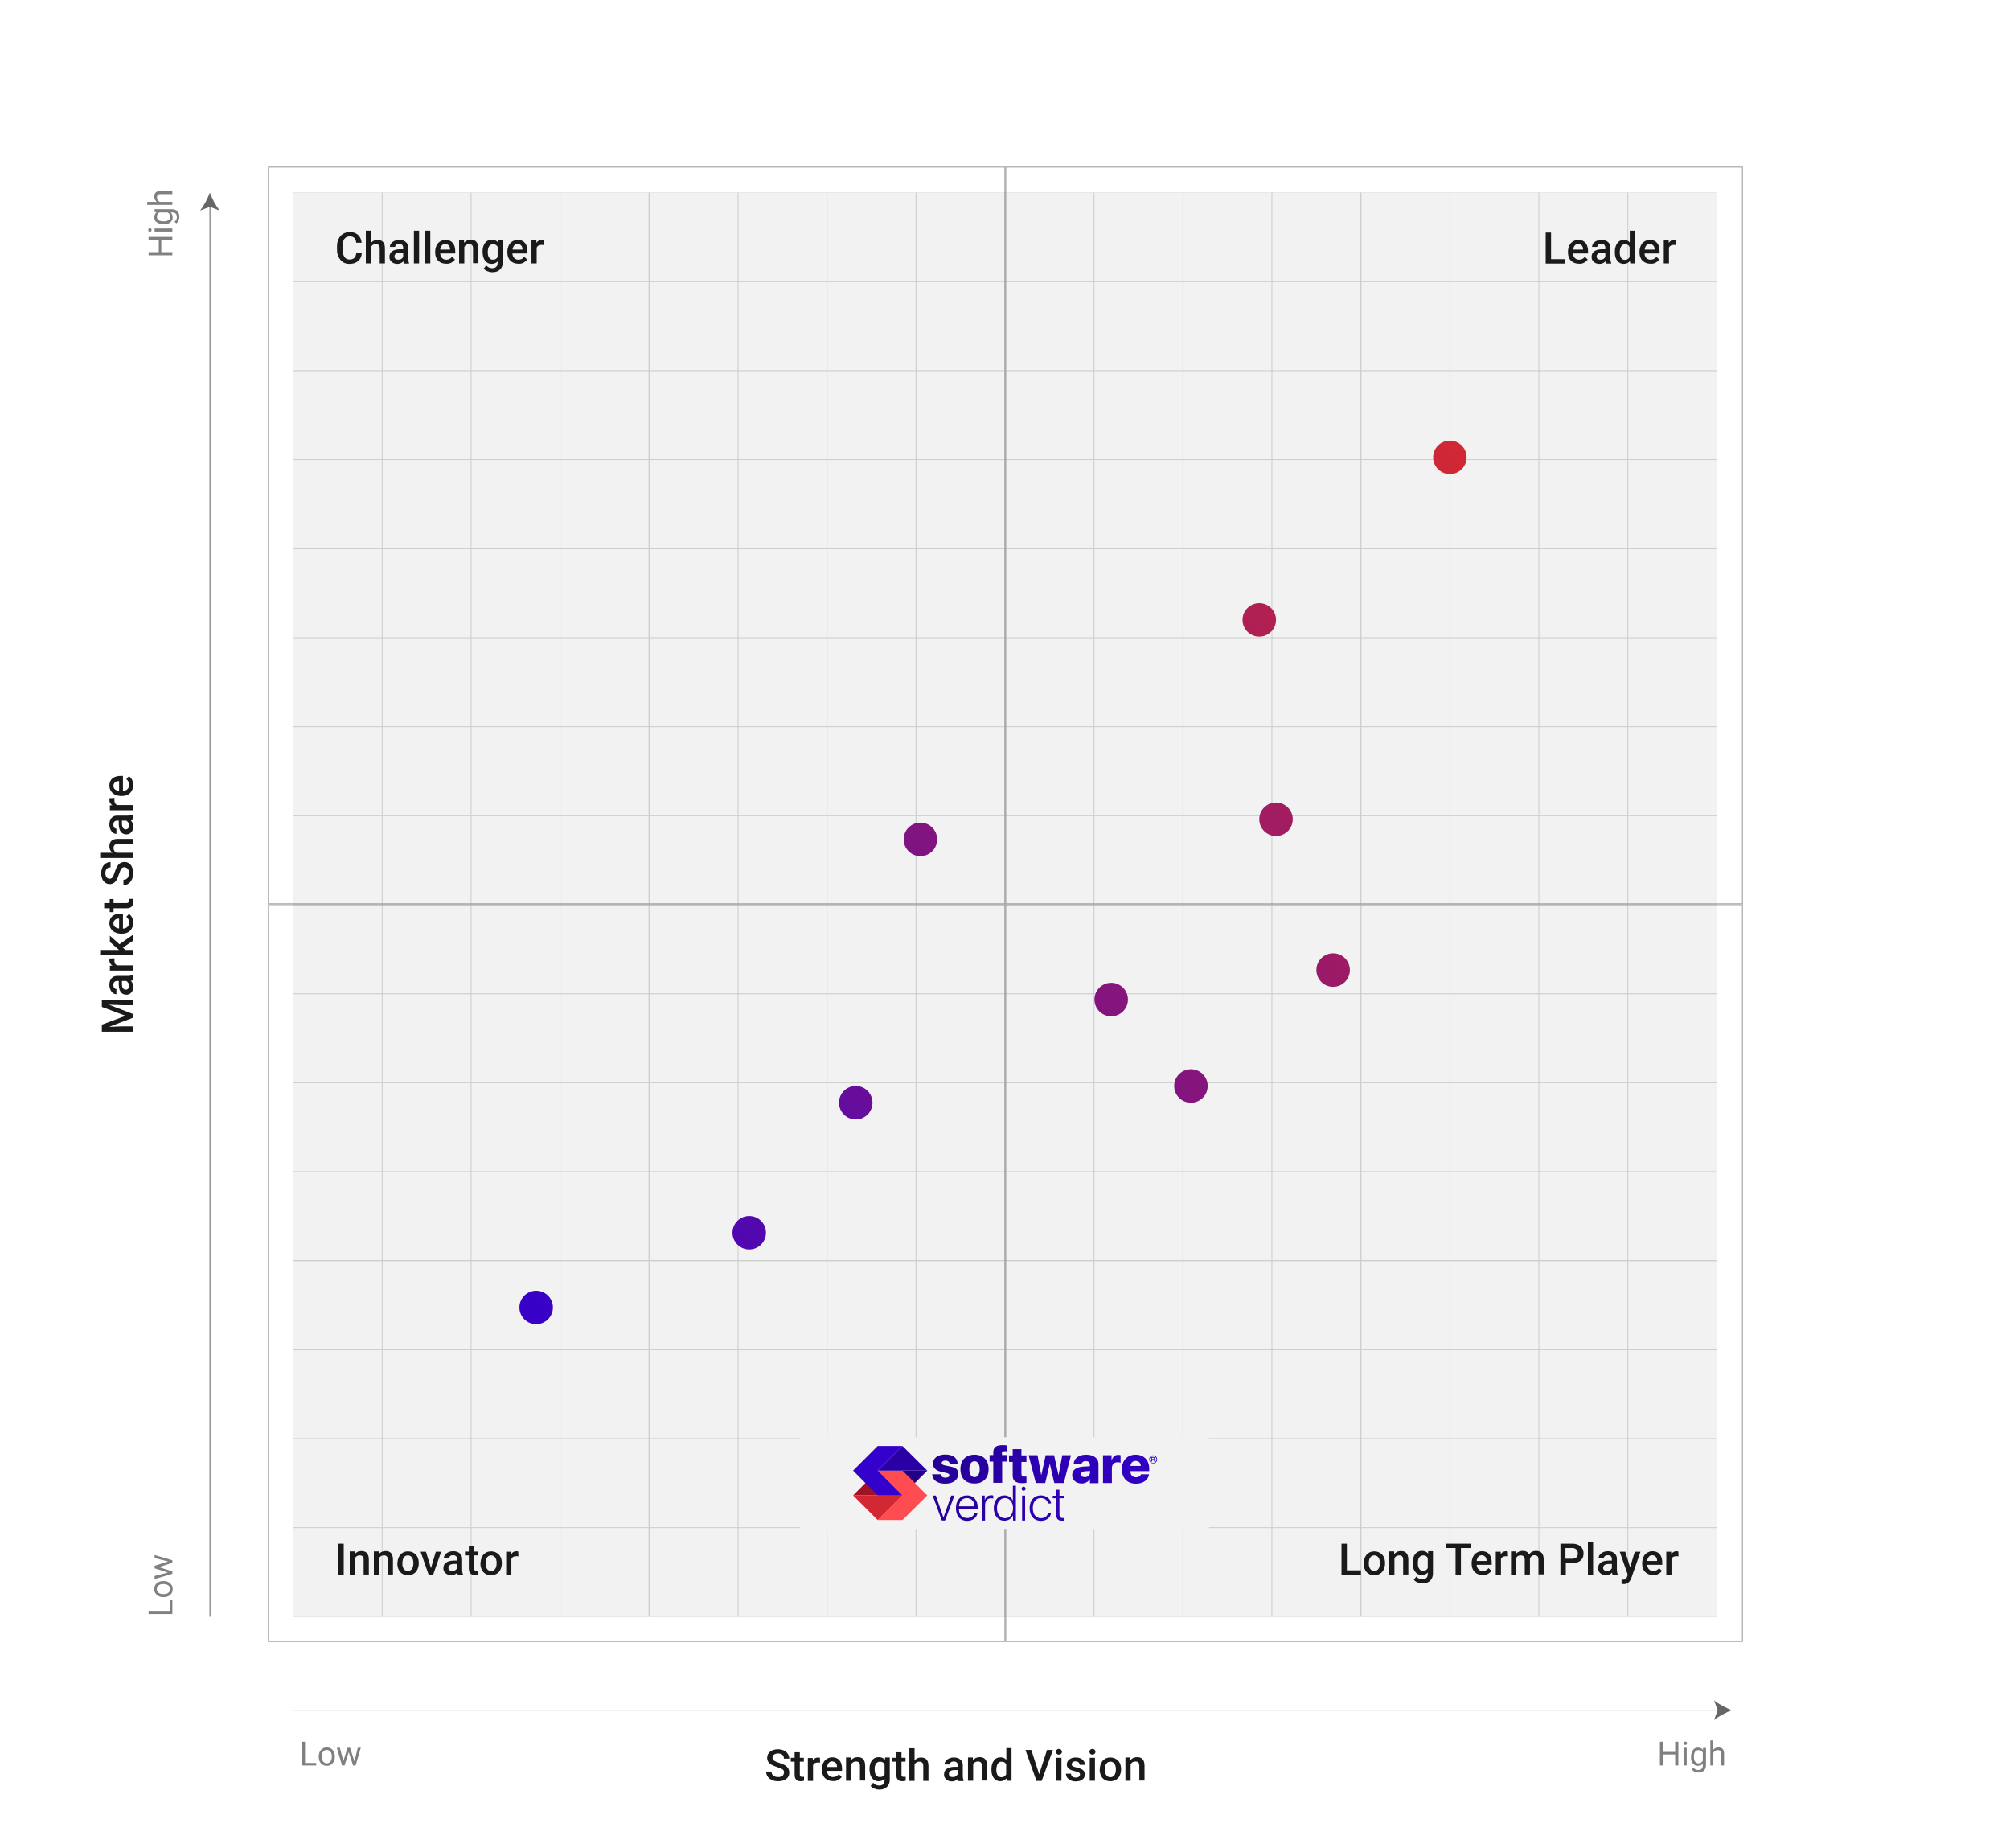 <?xml version="1.0" encoding="utf-8"?>
<!-- Generator: Adobe Illustrator 28.1.0, SVG Export Plug-In . SVG Version: 6.00 Build 0)  -->
<svg version="1.1" xmlns="http://www.w3.org/2000/svg" xmlns:xlink="http://www.w3.org/1999/xlink" x="0px" y="0px"
	 viewBox="0 0 1200 1103.2" style="enable-background:new 0 0 1200 1103.2;" xml:space="preserve">
<style type="text/css">
	.st0{display:none;opacity:0.26;}
	.st1{display:inline;opacity:0.75;fill:#29ABE2;}
	.st2{display:inline;opacity:0.35;fill:#29ABE2;}
	.st3{display:inline;opacity:0.1;fill:#29ABE2;}
	.st4{fill:url(#SVGID_1_);}
	.st5{fill:#F2F2F2;}
	.st6{clip-path:url(#SVGID_00000078031674718750695260000018003930220614943634_);fill:#CCCCCC;}
	.st7{fill:#999999;}
	.st8{fill:#1A1A1A;}
	.st9{fill:#666666;}
	.st10{fill:#808080;}
	.st11{fill:url(#SVGID_00000003092131182760905640000001912450605363627161_);}
	.st12{fill:url(#SVGID_00000088829316563186053550000009820070591451903886_);}
	.st13{fill:url(#SVGID_00000044864647060650390330000010634935805154250402_);}
	.st14{fill:url(#SVGID_00000108306651613223128530000011186728265149776808_);}
	.st15{fill:url(#SVGID_00000145048017157762694740000001862652002040741292_);}
	.st16{fill:url(#SVGID_00000067943982118150625820000001167503520539721902_);}
	.st17{fill:url(#SVGID_00000177471121615990088430000001551113281323441328_);}
	.st18{fill:url(#SVGID_00000067201420720508543780000013645993111451239083_);}
	.st19{fill:url(#SVGID_00000141443510465498330980000009514300348853337248_);}
	.st20{fill:url(#SVGID_00000019662516956689207980000010151022200200090757_);}
	.st21{fill:url(#SVGID_00000084512325126999116290000006705301355043876245_);}
	.st22{fill:url(#SVGID_00000054973732505146209740000013256682781377488544_);}
	.st23{fill:url(#SVGID_00000026139427898838967820000013241326973743773872_);}
	.st24{fill:url(#SVGID_00000154413848480243544760000010409305565934285452_);}
	.st25{fill:url(#SVGID_00000015337188021027076500000016243869327781884573_);}
	.st26{fill:url(#SVGID_00000006698491573067558050000012670629536597799838_);}
	.st27{fill:url(#SVGID_00000072978955579767676310000010456676779641228719_);}
	.st28{fill:url(#SVGID_00000015325213276684016860000013023391343633614222_);}
	.st29{fill:url(#SVGID_00000131356378838802205960000017036889191146953873_);}
	.st30{fill:url(#SVGID_00000022554481851775090550000008202371715305951677_);}
	.st31{fill:url(#SVGID_00000021814200270355235580000004839187349548806298_);}
	.st32{fill:url(#SVGID_00000157290072811099942900000008203550086924548265_);}
	.st33{fill:url(#SVGID_00000127031327321589375190000003886976984878559901_);}
	.st34{fill:url(#SVGID_00000023250735714405578290000006806254380790836670_);}
	.st35{fill:url(#SVGID_00000120551391646831456130000017687091944702090112_);}
	.st36{fill:url(#SVGID_00000026872703065672003520000015840145549254683314_);}
	.st37{fill:#A01324;}
	.st38{fill:#210086;}
	.st39{fill:#3300CC;}
	.st40{fill:#FF4C51;}
	.st41{fill:#2900A6;}
	.st42{fill:#D12834;}
</style>
<g id="Layer_5" class="st0">
	<rect x="600" y="115" class="st1" width="425" height="425"/>
	<rect x="600" y="539.5" class="st2" width="425" height="425"/>
	<rect x="175" y="539.5" class="st3" width="425" height="425"/>
	<rect x="175" y="115" class="st2" width="425" height="425"/>
</g>
<g id="Graph">
</g>
<g id="Text">
</g>
<g id="Dots">
	<g>
		<rect x="175" y="115" class="st5" width="850" height="850"/>
		<g>
			<defs>
				<rect id="SVGID_00000001630986404372016260000012840893330444663221_" x="175" y="115" width="850" height="850"/>
			</defs>
			<clipPath id="SVGID_00000072278134726277085330000016593066737665401988_">
				<use xlink:href="#SVGID_00000001630986404372016260000012840893330444663221_"  style="overflow:visible;"/>
			</clipPath>
			<polyline style="clip-path:url(#SVGID_00000072278134726277085330000016593066737665401988_);fill:#CCCCCC;" points="1024.8,115 
				1024.8,965 1025.2,965 1025.2,115 			"/>
			<polyline style="clip-path:url(#SVGID_00000072278134726277085330000016593066737665401988_);fill:#CCCCCC;" points="971.6,115 
				971.6,965 972.1,965 972.1,115 			"/>
			<polyline style="clip-path:url(#SVGID_00000072278134726277085330000016593066737665401988_);fill:#CCCCCC;" points="918.5,115 
				918.5,965 919,965 919,115 			"/>
			<polyline style="clip-path:url(#SVGID_00000072278134726277085330000016593066737665401988_);fill:#CCCCCC;" points="865.4,115 
				865.4,965 865.9,965 865.9,115 			"/>
			<polyline style="clip-path:url(#SVGID_00000072278134726277085330000016593066737665401988_);fill:#CCCCCC;" points="812.2,115 
				812.2,965 812.8,965 812.8,115 			"/>
			<polyline style="clip-path:url(#SVGID_00000072278134726277085330000016593066737665401988_);fill:#CCCCCC;" points="759.1,115 
				759.1,965 759.6,965 759.6,115 			"/>
			<polyline style="clip-path:url(#SVGID_00000072278134726277085330000016593066737665401988_);fill:#CCCCCC;" points="706,115 
				706,965 706.5,965 706.5,115 			"/>
			<polyline style="clip-path:url(#SVGID_00000072278134726277085330000016593066737665401988_);fill:#CCCCCC;" points="652.9,115 
				652.9,965 653.4,965 653.4,115 			"/>
			<polyline style="clip-path:url(#SVGID_00000072278134726277085330000016593066737665401988_);fill:#CCCCCC;" points="599.8,115 
				599.8,965 600.2,965 600.2,115 			"/>
			<polyline style="clip-path:url(#SVGID_00000072278134726277085330000016593066737665401988_);fill:#CCCCCC;" points="546.6,115 
				546.6,965 547.1,965 547.1,115 			"/>
			<polyline style="clip-path:url(#SVGID_00000072278134726277085330000016593066737665401988_);fill:#CCCCCC;" points="493.5,115 
				493.5,965 494,965 494,115 			"/>
			<polyline style="clip-path:url(#SVGID_00000072278134726277085330000016593066737665401988_);fill:#CCCCCC;" points="440.4,115 
				440.4,965 440.9,965 440.9,115 			"/>
			<polyline style="clip-path:url(#SVGID_00000072278134726277085330000016593066737665401988_);fill:#CCCCCC;" points="387.2,115 
				387.2,965 387.8,965 387.8,115 			"/>
			<polyline style="clip-path:url(#SVGID_00000072278134726277085330000016593066737665401988_);fill:#CCCCCC;" points="334.1,115 
				334.1,965 334.6,965 334.6,115 			"/>
			<polyline style="clip-path:url(#SVGID_00000072278134726277085330000016593066737665401988_);fill:#CCCCCC;" points="281,115 
				281,965 281.5,965 281.5,115 			"/>
			<polyline style="clip-path:url(#SVGID_00000072278134726277085330000016593066737665401988_);fill:#CCCCCC;" points="227.9,115 
				227.9,965 228.4,965 228.4,115 			"/>
			<polyline style="clip-path:url(#SVGID_00000072278134726277085330000016593066737665401988_);fill:#CCCCCC;" points="174.8,115 
				174.8,965 175.2,965 175.2,115 			"/>
			<polyline style="clip-path:url(#SVGID_00000072278134726277085330000016593066737665401988_);fill:#CCCCCC;" points="1025,114.8 
				175,114.8 175,115.2 1025,115.2 			"/>
			<polyline style="clip-path:url(#SVGID_00000072278134726277085330000016593066737665401988_);fill:#CCCCCC;" points="1025,167.9 
				175,167.9 175,168.4 1025,168.4 			"/>
			<polyline style="clip-path:url(#SVGID_00000072278134726277085330000016593066737665401988_);fill:#CCCCCC;" points="1025,221 
				175,221 175,221.5 1025,221.5 			"/>
			<polyline style="clip-path:url(#SVGID_00000072278134726277085330000016593066737665401988_);fill:#CCCCCC;" points="1025,274.1 
				175,274.1 175,274.6 1025,274.6 			"/>
			<polyline style="clip-path:url(#SVGID_00000072278134726277085330000016593066737665401988_);fill:#CCCCCC;" points="1025,327.2 
				175,327.2 175,327.8 1025,327.8 			"/>
			<polyline style="clip-path:url(#SVGID_00000072278134726277085330000016593066737665401988_);fill:#CCCCCC;" points="1025,380.4 
				175,380.4 175,380.9 1025,380.9 			"/>
			<polyline style="clip-path:url(#SVGID_00000072278134726277085330000016593066737665401988_);fill:#CCCCCC;" points="1025,433.5 
				175,433.5 175,434 1025,434 			"/>
			<polyline style="clip-path:url(#SVGID_00000072278134726277085330000016593066737665401988_);fill:#CCCCCC;" points="1025,486.6 
				175,486.6 175,487.1 1025,487.1 			"/>
			<polyline style="clip-path:url(#SVGID_00000072278134726277085330000016593066737665401988_);fill:#CCCCCC;" points="1025,539.8 
				175,539.8 175,540.2 1025,540.2 			"/>
			<polyline style="clip-path:url(#SVGID_00000072278134726277085330000016593066737665401988_);fill:#CCCCCC;" points="1025,592.9 
				175,592.9 175,593.4 1025,593.4 			"/>
			<polyline style="clip-path:url(#SVGID_00000072278134726277085330000016593066737665401988_);fill:#CCCCCC;" points="1025,646 
				175,646 175,646.5 1025,646.5 			"/>
			<polyline style="clip-path:url(#SVGID_00000072278134726277085330000016593066737665401988_);fill:#CCCCCC;" points="1025,699.1 
				175,699.1 175,699.6 1025,699.6 			"/>
			<polyline style="clip-path:url(#SVGID_00000072278134726277085330000016593066737665401988_);fill:#CCCCCC;" points="1025,752.2 
				175,752.2 175,752.8 1025,752.8 			"/>
			<polyline style="clip-path:url(#SVGID_00000072278134726277085330000016593066737665401988_);fill:#CCCCCC;" points="1025,805.4 
				175,805.4 175,805.9 1025,805.9 			"/>
			<polyline style="clip-path:url(#SVGID_00000072278134726277085330000016593066737665401988_);fill:#CCCCCC;" points="1025,858.5 
				175,858.5 175,859 1025,859 			"/>
			<polyline style="clip-path:url(#SVGID_00000072278134726277085330000016593066737665401988_);fill:#CCCCCC;" points="1025,911.6 
				175,911.6 175,912.1 1025,912.1 			"/>
			<polyline style="clip-path:url(#SVGID_00000072278134726277085330000016593066737665401988_);fill:#CCCCCC;" points="1025,964.8 
				175,964.8 175,965.2 1025,965.2 			"/>
		</g>
		<polygon class="st7" points="160.3,539.5 160.3,539.7 600.2,539.7 600.2,99.5 160,99.5 160,539.7 160.3,539.7 160.3,539.5 
			160.5,539.5 160.5,100 599.7,100 599.7,539.2 160.3,539.2 160.3,539.5 160.5,539.5 		"/>
		<polygon class="st7" points="600.5,539.5 600.5,539.7 1040.5,539.7 1040.5,99.5 600.2,99.5 600.2,539.7 600.5,539.7 600.5,539.5 
			600.7,539.5 600.7,100 1040,100 1040,539.2 600.5,539.2 600.5,539.5 600.7,539.5 		"/>
		<polygon class="st7" points="160.3,979.7 160.3,980 600.2,980 600.2,539.8 160,539.8 160,980 160.3,980 160.3,979.7 160.5,979.7 
			160.5,540.2 599.7,540.2 599.7,979.5 160.3,979.5 160.3,979.7 160.5,979.7 		"/>
		<polygon class="st7" points="600.5,979.7 600.5,980 1040.5,980 1040.5,539.8 600.2,539.8 600.2,980 600.5,980 600.5,979.7 
			600.7,979.7 600.7,540.2 1040,540.2 1040,979.5 600.5,979.5 600.5,979.7 600.7,979.7 		"/>
		<path class="st8" d="M1000.5,143.4c-0.3-0.1-0.7-0.2-1.1-0.2c-1.3,0-2.4,0.6-3.1,1.8l-0.1-1.5h-2.9v13.7h3.1v-9.4
			c0.5-1.1,1.4-1.6,2.9-1.6c0.4,0,0.9,0,1.3,0.1L1000.5,143.4z M987,146.5c0.5,0.5,0.8,1.3,0.8,2.3v0.2h-5.9c0.1-1.1,0.5-1.9,1-2.5
			c0.5-0.6,1.2-0.9,2.1-0.9C985.8,145.7,986.5,146,987,146.5z M988.4,156.8c0.9-0.5,1.7-1.1,2.2-1.9l-1.7-1.6
			c-0.9,1.1-2,1.7-3.5,1.7c-1,0-1.8-0.3-2.5-1c-0.7-0.7-1-1.6-1.1-2.7h9v-1.2c0-2.2-0.5-3.9-1.5-5.1c-1-1.2-2.5-1.8-4.3-1.8
			c-1.2,0-2.2,0.3-3.2,0.9s-1.7,1.4-2.2,2.5c-0.5,1.1-0.8,2.3-0.8,3.7v0.4c0,2,0.6,3.7,1.8,4.9c1.2,1.2,2.8,1.8,4.8,1.8
			C986.5,157.5,987.5,157.3,988.4,156.8z M967.9,147c0.5-0.8,1.3-1.2,2.3-1.2c1.3,0,2.2,0.5,2.7,1.7v5.9c-0.6,1.1-1.5,1.7-2.8,1.7
			c-1,0-1.8-0.4-2.3-1.2c-0.5-0.8-0.8-1.9-0.8-3.3C967.1,148.9,967.4,147.8,967.9,147z M965.5,155.6c1,1.3,2.3,1.9,3.9,1.9
			c1.5,0,2.8-0.6,3.7-1.7l0.2,1.4h2.8v-19.5H973v7c-0.9-1-2.1-1.5-3.5-1.5c-1.7,0-3,0.6-3.9,1.9c-1,1.3-1.5,3-1.5,5.1
			C964,152.5,964.5,154.3,965.5,155.6z M953.8,154.5c-0.4-0.4-0.6-0.8-0.6-1.4c0-0.7,0.3-1.3,0.9-1.7s1.4-0.6,2.6-0.6h1.7v2.6
			c-0.3,0.5-0.7,0.9-1.2,1.2c-0.5,0.3-1.1,0.4-1.7,0.4C954.7,155,954.2,154.8,953.8,154.5z M961.9,157.2V157c-0.3-0.7-0.5-1.7-0.5-3
			v-6.2c0-1.5-0.5-2.6-1.5-3.4c-1-0.8-2.2-1.2-3.8-1.2c-1.1,0-2,0.2-2.9,0.6c-0.9,0.4-1.5,0.9-2,1.5c-0.5,0.7-0.7,1.4-0.7,2.1h3.1
			c0-0.5,0.2-1,0.7-1.3c0.4-0.4,1-0.5,1.7-0.5c0.8,0,1.4,0.2,1.8,0.6c0.4,0.4,0.6,1,0.6,1.7v0.9h-1.9c-2,0-3.6,0.4-4.7,1.2
			c-1.1,0.8-1.6,1.9-1.6,3.4c0,1.2,0.4,2.1,1.3,2.9s2,1.2,3.4,1.2c1.4,0,2.6-0.5,3.6-1.5c0.1,0.6,0.2,1,0.4,1.3H961.9z M944.3,146.5
			c0.5,0.5,0.8,1.3,0.8,2.3v0.2h-5.9c0.1-1.1,0.5-1.9,1-2.5c0.5-0.6,1.2-0.9,2.1-0.9C943.1,145.7,943.8,146,944.3,146.5z
			 M945.7,156.8c0.9-0.5,1.7-1.1,2.2-1.9l-1.7-1.6c-0.9,1.1-2,1.7-3.5,1.7c-1,0-1.8-0.3-2.5-1c-0.7-0.7-1-1.6-1.1-2.7h9v-1.2
			c0-2.2-0.5-3.9-1.5-5.1c-1-1.2-2.5-1.8-4.3-1.8c-1.2,0-2.2,0.3-3.2,0.9s-1.7,1.4-2.2,2.5c-0.5,1.1-0.8,2.3-0.8,3.7v0.4
			c0,2,0.6,3.7,1.8,4.9c1.2,1.2,2.8,1.8,4.8,1.8C943.8,157.5,944.8,157.3,945.7,156.8z M926,138.8h-3.2v18.5h11.6v-2.6H926V138.8z"
			/>
		<path class="st8" d="M1002,926.1c-0.3-0.1-0.7-0.2-1.1-0.2c-1.3,0-2.4,0.6-3.1,1.8l-0.1-1.5h-2.9v13.7h3.1v-9.4
			c0.5-1.1,1.4-1.6,2.9-1.6c0.4,0,0.9,0,1.3,0.1L1002,926.1z M988.5,929.2c0.5,0.5,0.8,1.3,0.8,2.3v0.2h-5.9c0.1-1.1,0.5-1.9,1-2.5
			c0.5-0.6,1.2-0.9,2.1-0.9C987.4,928.4,988.1,928.7,988.5,929.2z M990,939.5c0.9-0.5,1.7-1.1,2.2-1.9l-1.7-1.6
			c-0.9,1.1-2,1.7-3.5,1.7c-1,0-1.8-0.3-2.5-1c-0.7-0.7-1-1.6-1.1-2.7h9v-1.2c0-2.2-0.5-3.9-1.5-5.1c-1-1.2-2.5-1.8-4.3-1.8
			c-1.2,0-2.2,0.3-3.2,0.9s-1.7,1.4-2.2,2.5c-0.5,1.1-0.8,2.3-0.8,3.7v0.4c0,2,0.6,3.7,1.8,4.9c1.2,1.2,2.8,1.8,4.8,1.8
			C988,940.2,989.1,939.9,990,939.5z M970.3,926.2h-3.3l4.8,13.7l-0.4,1.2c-0.2,0.7-0.5,1.1-0.9,1.4c-0.4,0.3-1,0.4-1.8,0.4l-0.6,0
			v2.4c0.5,0.2,1,0.2,1.5,0.2c2,0,3.4-1.2,4.3-3.5l5.5-15.8H976l-2.8,9.3L970.3,926.2z M957.7,937.2c-0.4-0.4-0.6-0.8-0.6-1.4
			c0-0.7,0.3-1.3,0.9-1.7s1.4-0.6,2.6-0.6h1.7v2.6c-0.3,0.5-0.7,0.9-1.2,1.2c-0.5,0.3-1.1,0.4-1.7,0.4
			C958.6,937.7,958.1,937.5,957.7,937.2z M965.8,939.9v-0.2c-0.3-0.7-0.5-1.7-0.5-3v-6.2c0-1.5-0.5-2.6-1.5-3.4
			c-1-0.8-2.2-1.2-3.8-1.2c-1.1,0-2,0.2-2.9,0.6c-0.9,0.4-1.5,0.9-2,1.5c-0.5,0.7-0.7,1.4-0.7,2.1h3.1c0-0.5,0.2-1,0.7-1.3
			c0.4-0.4,1-0.5,1.7-0.5c0.8,0,1.4,0.2,1.8,0.6c0.4,0.4,0.6,1,0.6,1.7v0.9h-1.9c-2,0-3.6,0.4-4.7,1.2c-1.1,0.8-1.6,1.9-1.6,3.4
			c0,1.2,0.4,2.1,1.3,2.9s2,1.2,3.4,1.2c1.4,0,2.6-0.5,3.6-1.5c0.1,0.6,0.2,1,0.4,1.3H965.8z M951.1,920.4H948v19.5h3.1V920.4z
			 M934.7,924h3.9c1.1,0,1.9,0.3,2.5,0.9c0.6,0.6,0.9,1.4,0.9,2.4c0,1-0.3,1.8-0.9,2.3c-0.6,0.5-1.5,0.8-2.6,0.8h-3.9V924z
			 M938.6,933c2.1,0,3.8-0.5,5-1.5c1.2-1,1.8-2.4,1.8-4.2c0-1.8-0.6-3.2-1.8-4.3c-1.2-1.1-2.9-1.6-4.9-1.6h-7.1v18.5h3.2V933H938.6z
			 M902.1,926.2v13.7h3.1v-10c0.5-1,1.4-1.5,2.6-1.5c1.6,0,2.4,0.8,2.5,2.4v9h3.1l0-9.4c0.2-0.6,0.5-1.1,0.9-1.5
			c0.4-0.4,1-0.6,1.7-0.6c0.9,0,1.5,0.2,1.9,0.6s0.6,1,0.6,1.9v8.9h3.1v-9c0-1.6-0.4-2.9-1.1-3.7c-0.7-0.8-1.9-1.3-3.4-1.3
			c-1.8,0-3.2,0.7-4.2,2.1c-0.7-1.4-1.9-2.1-3.8-2.1c-1.7,0-3,0.6-4,1.7l-0.1-1.4H902.1z M900.2,926.1c-0.3-0.1-0.7-0.2-1.1-0.2
			c-1.3,0-2.4,0.6-3.1,1.8l-0.1-1.5H893v13.7h3.1v-9.4c0.5-1.1,1.4-1.6,2.9-1.6c0.4,0,0.9,0,1.3,0.1L900.2,926.1z M886.7,929.2
			c0.5,0.5,0.8,1.3,0.8,2.3v0.2h-5.9c0.1-1.1,0.5-1.9,1-2.5c0.5-0.6,1.2-0.9,2.1-0.9C885.6,928.4,886.2,928.7,886.7,929.2z
			 M888.2,939.5c0.9-0.5,1.7-1.1,2.2-1.9l-1.7-1.6c-0.9,1.1-2,1.7-3.5,1.7c-1,0-1.8-0.3-2.5-1c-0.7-0.7-1-1.6-1.1-2.7h9v-1.2
			c0-2.2-0.5-3.9-1.5-5.1c-1-1.2-2.5-1.8-4.3-1.8c-1.2,0-2.2,0.3-3.2,0.9s-1.7,1.4-2.2,2.5c-0.5,1.1-0.8,2.3-0.8,3.7v0.4
			c0,2,0.6,3.7,1.8,4.9c1.2,1.2,2.8,1.8,4.8,1.8C886.2,940.2,887.3,939.9,888.2,939.5z M878,921.4h-14.7v2.6h5.7v15.9h3.2V924h5.8
			V921.4z M847.3,929.6c0.6-0.8,1.4-1.2,2.4-1.2c1.2,0,2.2,0.5,2.7,1.6v6c-0.6,1.1-1.5,1.6-2.8,1.6c-1,0-1.8-0.4-2.3-1.2
			c-0.6-0.8-0.8-1.9-0.8-3.3C846.5,931.6,846.7,930.4,847.3,929.6z M844.9,938.2c1,1.3,2.3,1.9,3.9,1.9c1.5,0,2.7-0.5,3.6-1.5v0.9
			c0,1.1-0.3,1.9-0.9,2.4c-0.6,0.6-1.4,0.8-2.4,0.8c-1.4,0-2.6-0.6-3.5-1.7l-1.5,1.9c0.5,0.7,1.2,1.2,2.2,1.6c1,0.4,1.9,0.6,3,0.6
			c1.9,0,3.4-0.5,4.5-1.6c1.1-1,1.7-2.5,1.7-4.3v-13.3h-2.8l-0.1,1.4c-0.9-1.1-2.1-1.6-3.7-1.6c-1.7,0-3,0.6-4,1.9
			c-1,1.3-1.5,3-1.5,5.1C843.4,935.2,843.9,937,844.9,938.2z M829.4,926.2v13.7h3.1v-9.8c0.6-1.1,1.5-1.7,2.8-1.7
			c0.9,0,1.5,0.2,1.8,0.6c0.4,0.4,0.6,1.1,0.6,1.9v8.9h3.1v-9.1c-0.1-3.3-1.5-4.9-4.4-4.9c-1.7,0-3,0.6-4,1.8l-0.1-1.6H829.4z
			 M818.1,929.6c0.6-0.8,1.4-1.2,2.4-1.2c1,0,1.8,0.4,2.4,1.2c0.6,0.8,0.9,1.9,0.9,3.3c0,1.6-0.3,2.8-0.9,3.6
			c-0.6,0.8-1.4,1.2-2.4,1.2s-1.9-0.4-2.4-1.2c-0.6-0.8-0.9-1.9-0.9-3.3C817.2,931.6,817.5,930.4,818.1,929.6z M814.1,933.1
			c0,2.1,0.6,3.9,1.7,5.2c1.2,1.3,2.7,1.9,4.7,1.9c1.3,0,2.4-0.3,3.4-0.9c1-0.6,1.7-1.4,2.2-2.5c0.5-1.1,0.8-2.3,0.8-3.6l0-0.7
			c-0.1-2-0.7-3.6-1.9-4.7c-1.2-1.2-2.7-1.8-4.5-1.8c-1.3,0-2.4,0.3-3.3,0.9c-1,0.6-1.7,1.4-2.2,2.5c-0.5,1.1-0.8,2.3-0.8,3.6V933.1
			z M804.1,921.4h-3.2v18.5h11.6v-2.6h-8.4V921.4z"/>
		<path class="st8" d="M324.5,143.4c-0.3-0.1-0.7-0.2-1.1-0.2c-1.3,0-2.4,0.6-3.1,1.8l-0.1-1.5h-2.9v13.7h3.1v-9.4
			c0.5-1.1,1.4-1.6,2.9-1.6c0.4,0,0.9,0,1.3,0.1L324.5,143.4z M311.1,146.5c0.5,0.5,0.8,1.3,0.8,2.3v0.2H306c0.1-1.1,0.5-1.9,1-2.5
			c0.5-0.6,1.2-0.9,2.1-0.9C309.9,145.7,310.6,146,311.1,146.5z M312.5,156.8c0.9-0.5,1.7-1.1,2.2-1.9l-1.7-1.6
			c-0.9,1.1-2,1.7-3.5,1.7c-1,0-1.8-0.3-2.5-1c-0.7-0.7-1-1.6-1.1-2.7h9v-1.2c0-2.2-0.5-3.9-1.5-5.1c-1-1.2-2.5-1.8-4.3-1.8
			c-1.2,0-2.2,0.3-3.2,0.9s-1.7,1.4-2.2,2.5c-0.5,1.1-0.8,2.3-0.8,3.7v0.4c0,2,0.6,3.7,1.8,4.9c1.2,1.2,2.8,1.8,4.8,1.8
			C310.6,157.5,311.6,157.3,312.5,156.8z M292,147c0.6-0.8,1.4-1.2,2.4-1.2c1.2,0,2.2,0.5,2.7,1.6v6c-0.6,1.1-1.5,1.6-2.8,1.6
			c-1,0-1.8-0.4-2.3-1.2c-0.6-0.8-0.8-1.9-0.8-3.3C291.2,149,291.5,147.8,292,147z M289.6,155.6c1,1.3,2.3,1.9,3.9,1.9
			c1.5,0,2.7-0.5,3.6-1.5v0.9c0,1.1-0.3,1.9-0.9,2.4c-0.6,0.6-1.4,0.8-2.4,0.8c-1.4,0-2.6-0.6-3.5-1.7l-1.5,1.9
			c0.5,0.7,1.2,1.2,2.2,1.6c1,0.4,1.9,0.6,3,0.6c1.9,0,3.4-0.5,4.5-1.6c1.1-1,1.7-2.5,1.7-4.3v-13.3h-2.8l-0.1,1.4
			c-0.9-1.1-2.1-1.6-3.7-1.6c-1.7,0-3,0.6-4,1.9c-1,1.3-1.5,3-1.5,5.1C288.1,152.5,288.6,154.3,289.6,155.6z M274.1,143.5v13.7h3.1
			v-9.8c0.6-1.1,1.5-1.7,2.8-1.7c0.9,0,1.5,0.2,1.8,0.6c0.4,0.4,0.6,1.1,0.6,1.9v8.9h3.1v-9.1c-0.1-3.3-1.5-4.9-4.4-4.9
			c-1.7,0-3,0.6-4,1.8l-0.1-1.6H274.1z M267.9,146.5c0.5,0.5,0.8,1.3,0.8,2.3v0.2h-5.9c0.1-1.1,0.5-1.9,1-2.5
			c0.5-0.6,1.2-0.9,2.1-0.9C266.8,145.7,267.4,146,267.9,146.5z M269.4,156.8c0.9-0.5,1.7-1.1,2.2-1.9l-1.7-1.6
			c-0.9,1.1-2,1.7-3.5,1.7c-1,0-1.8-0.3-2.5-1c-0.7-0.7-1-1.6-1.1-2.7h9v-1.2c0-2.2-0.5-3.9-1.5-5.1c-1-1.2-2.5-1.8-4.3-1.8
			c-1.2,0-2.2,0.3-3.2,0.9s-1.7,1.4-2.2,2.5c-0.5,1.1-0.8,2.3-0.8,3.7v0.4c0,2,0.6,3.7,1.8,4.9c1.2,1.2,2.8,1.8,4.8,1.8
			C267.4,157.5,268.5,157.3,269.4,156.8z M256.9,137.7h-3.1v19.5h3.1V137.7z M250.2,137.7h-3.1v19.5h3.1V137.7z M236.1,154.5
			c-0.4-0.4-0.6-0.8-0.6-1.4c0-0.7,0.3-1.3,0.9-1.7s1.4-0.6,2.6-0.6h1.7v2.6c-0.3,0.5-0.7,0.9-1.2,1.2c-0.5,0.3-1.1,0.4-1.7,0.4
			C237.1,155,236.5,154.8,236.1,154.5z M244.2,157.2V157c-0.3-0.7-0.5-1.7-0.5-3v-6.2c0-1.5-0.5-2.6-1.5-3.4c-1-0.8-2.2-1.2-3.8-1.2
			c-1.1,0-2,0.2-2.9,0.6c-0.9,0.4-1.5,0.9-2,1.5c-0.5,0.7-0.7,1.4-0.7,2.1h3.1c0-0.5,0.2-1,0.7-1.3c0.4-0.4,1-0.5,1.7-0.5
			c0.8,0,1.4,0.2,1.8,0.6c0.4,0.4,0.6,1,0.6,1.7v0.9h-1.9c-2,0-3.6,0.4-4.7,1.2c-1.1,0.8-1.6,1.9-1.6,3.4c0,1.2,0.4,2.1,1.3,2.9
			s2,1.2,3.4,1.2c1.4,0,2.6-0.5,3.6-1.5c0.1,0.6,0.2,1,0.4,1.3H244.2z M221.5,137.7h-3.1v19.5h3.1v-9.8c0.6-1.1,1.5-1.7,2.8-1.7
			c0.8,0,1.4,0.2,1.8,0.6c0.4,0.4,0.6,1.1,0.6,2v8.9h3.1v-9c0-3.3-1.5-5-4.5-5c-1.5,0-2.8,0.6-3.8,1.8V137.7z M212.7,151.2
			c-0.2,1.3-0.6,2.3-1.2,2.8s-1.6,0.9-2.8,0.9c-1.4,0-2.4-0.5-3.1-1.6c-0.7-1.1-1.1-2.6-1.1-4.6v-1.6c0-2,0.4-3.5,1.1-4.5
			c0.8-1,1.8-1.5,3.2-1.5c1.2,0,2.1,0.3,2.7,0.9c0.6,0.6,1,1.5,1.2,2.9h3.2c-0.2-2-0.9-3.6-2.2-4.7c-1.2-1.1-2.9-1.7-4.9-1.7
			c-1.5,0-2.8,0.4-4,1.1c-1.2,0.7-2,1.7-2.7,3.1s-0.9,2.9-0.9,4.6v1.7c0,1.7,0.3,3.2,1,4.5s1.5,2.3,2.6,3c1.1,0.7,2.4,1,3.9,1
			c2.1,0,3.8-0.6,5.1-1.7c1.3-1.1,2-2.6,2.2-4.6H212.7z"/>
		<path class="st8" d="M309.4,926.1c-0.3-0.1-0.7-0.2-1.1-0.2c-1.3,0-2.4,0.6-3.1,1.8l-0.1-1.5h-2.9v13.7h3.1v-9.4
			c0.5-1.1,1.4-1.6,2.9-1.6c0.4,0,0.9,0,1.3,0.1L309.4,926.1z M290.8,929.6c0.6-0.8,1.4-1.2,2.4-1.2c1,0,1.8,0.4,2.4,1.2
			c0.6,0.8,0.9,1.9,0.9,3.3c0,1.6-0.3,2.8-0.9,3.6c-0.6,0.8-1.4,1.2-2.4,1.2s-1.9-0.4-2.4-1.2c-0.6-0.8-0.9-1.9-0.9-3.3
			C289.9,931.6,290.2,930.4,290.8,929.6z M286.8,933.1c0,2.1,0.6,3.9,1.7,5.2c1.2,1.3,2.7,1.9,4.7,1.9c1.3,0,2.4-0.3,3.4-0.9
			c1-0.6,1.7-1.4,2.2-2.5c0.5-1.1,0.8-2.3,0.8-3.6l0-0.7c-0.1-2-0.7-3.6-1.9-4.7c-1.2-1.2-2.7-1.8-4.5-1.8c-1.3,0-2.4,0.3-3.3,0.9
			c-1,0.6-1.7,1.4-2.2,2.5c-0.5,1.1-0.8,2.3-0.8,3.6V933.1z M279.9,922.8v3.3h-2.3v2.3h2.3v7.8c0,2.6,1.2,3.9,3.6,3.9
			c0.7,0,1.3-0.1,2-0.3v-2.4c-0.4,0.1-0.7,0.1-1.1,0.1c-0.5,0-0.9-0.1-1.1-0.3c-0.2-0.2-0.3-0.6-0.3-1.1v-7.7h2.4v-2.3H283v-3.3
			H279.9z M268.3,937.2c-0.4-0.4-0.6-0.8-0.6-1.4c0-0.7,0.3-1.3,0.9-1.7s1.4-0.6,2.6-0.6h1.7v2.6c-0.3,0.5-0.7,0.9-1.2,1.2
			c-0.5,0.3-1.1,0.4-1.7,0.4C269.2,937.7,268.7,937.5,268.3,937.2z M276.4,939.9v-0.2c-0.3-0.7-0.5-1.7-0.5-3v-6.2
			c0-1.5-0.5-2.6-1.5-3.4c-1-0.8-2.2-1.2-3.8-1.2c-1.1,0-2,0.2-2.9,0.6c-0.9,0.4-1.5,0.9-2,1.5c-0.5,0.7-0.7,1.4-0.7,2.1h3.1
			c0-0.5,0.2-1,0.7-1.3c0.4-0.4,1-0.5,1.7-0.5c0.8,0,1.4,0.2,1.8,0.6c0.4,0.4,0.6,1,0.6,1.7v0.9h-1.9c-2,0-3.6,0.4-4.7,1.2
			c-1.1,0.8-1.6,1.9-1.6,3.4c0,1.2,0.4,2.1,1.3,2.9s2,1.2,3.4,1.2c1.4,0,2.6-0.5,3.6-1.5c0.1,0.6,0.2,1,0.4,1.3H276.4z M254.3,926.2
			h-3.2l4.8,13.7h2.7l4.8-13.7h-3.2l-2.9,9.8L254.3,926.2z M241.1,929.6c0.6-0.8,1.4-1.2,2.4-1.2c1,0,1.8,0.4,2.4,1.2
			c0.6,0.8,0.9,1.9,0.9,3.3c0,1.6-0.3,2.8-0.9,3.6c-0.6,0.8-1.4,1.2-2.4,1.2s-1.9-0.4-2.4-1.2c-0.6-0.8-0.9-1.9-0.9-3.3
			C240.3,931.6,240.5,930.4,241.1,929.6z M237.2,933.1c0,2.1,0.6,3.9,1.7,5.2c1.2,1.3,2.7,1.9,4.7,1.9c1.3,0,2.4-0.3,3.4-0.9
			c1-0.6,1.7-1.4,2.2-2.5c0.5-1.1,0.8-2.3,0.8-3.6l0-0.7c-0.1-2-0.7-3.6-1.9-4.7c-1.2-1.2-2.7-1.8-4.5-1.8c-1.3,0-2.4,0.3-3.3,0.9
			c-1,0.6-1.7,1.4-2.2,2.5c-0.5,1.1-0.8,2.3-0.8,3.6V933.1z M223.2,926.2v13.7h3.1v-9.8c0.6-1.1,1.5-1.7,2.8-1.7
			c0.9,0,1.5,0.2,1.8,0.6c0.4,0.4,0.6,1.1,0.6,1.9v8.9h3.1v-9.1c-0.1-3.3-1.5-4.9-4.4-4.9c-1.7,0-3,0.6-4,1.8l-0.1-1.6H223.2z
			 M208.8,926.2v13.7h3.1v-9.8c0.6-1.1,1.5-1.7,2.8-1.7c0.9,0,1.5,0.2,1.8,0.6c0.4,0.4,0.6,1.1,0.6,1.9v8.9h3.1v-9.1
			c-0.1-3.3-1.5-4.9-4.4-4.9c-1.7,0-3,0.6-4,1.8l-0.1-1.6H208.8z M205.2,921.4H202v18.5h3.2V921.4z"/>
		<polyline class="st9" points="175,1021 1026.5,1021 1026.5,1020.5 175,1020.5 		"/>
		<path class="st9" d="M1034,1020.8c-3.5,1.3-8,3.6-10.7,5.9l2.2-5.9l-2.2-5.9C1026.1,1017.2,1030.5,1019.5,1034,1020.8z"/>
		<polyline class="st9" points="125.6,965 125.6,122.5 125.1,122.5 125.1,965 		"/>
		<path class="st9" d="M125.3,115c1.3,3.5,3.6,8,5.9,10.7l-5.9-2.2l-5.9,2.2C121.7,123,124,118.5,125.3,115z"/>
		<path class="st10" d="M87.9,120.5v1.8h15v-1.8h-7.5c-0.5-0.2-0.9-0.6-1.2-1s-0.5-1-0.5-1.5c0-0.7,0.2-1.3,0.5-1.6s0.9-0.5,1.7-0.5
			h7V114h-7c-2.5,0-3.8,1.1-3.8,3.4c0,1.3,0.5,2.3,1.5,3.1H87.9z M94.7,131.4c-0.7-0.5-1-1.2-1-2.1c0-1.1,0.5-1.9,1.5-2.5h4.8
			c1,0.5,1.6,1.4,1.6,2.5c0,0.9-0.3,1.6-1,2.1s-1.6,0.7-2.8,0.7C96.4,132.1,95.4,131.9,94.7,131.4z M101.6,132.8
			c1-0.8,1.5-1.8,1.5-3c0-1.2-0.4-2.2-1.2-3h0.9c0.9,0,1.6,0.2,2.1,0.7s0.7,1.2,0.7,2.1c0,1.1-0.5,2.1-1.4,2.8l1.1,0.9
			c0.6-0.4,1-0.9,1.3-1.7s0.5-1.5,0.5-2.2c0-1.4-0.4-2.5-1.2-3.3s-1.9-1.2-3.2-1.2H92.3v1.7l1.2,0.1c-0.9,0.7-1.4,1.7-1.4,3
			c0,1.3,0.5,2.3,1.5,3s2.3,1.1,3.9,1.1C99.2,134,100.6,133.6,101.6,132.8z M90.2,138.1c0.2-0.2,0.3-0.4,0.3-0.8s-0.1-0.6-0.3-0.8
			s-0.4-0.3-0.7-0.3s-0.5,0.1-0.7,0.3s-0.3,0.4-0.3,0.8s0.1,0.6,0.3,0.8s0.4,0.3,0.7,0.3S90,138.3,90.2,138.1z M92.3,136.4v1.8h10.6
			v-1.8H92.3z M88.7,141.4v1.9h6.1v7.2h-6.1v1.9h14.2v-1.9h-6.6v-7.2h6.6v-1.9H88.7z"/>
		<path class="st10" d="M209,1043.2h-1.5l-2.5,7.9l-2.1-7.9h-1.8l3.1,10.6h1.5l2.5-8l2.6,8h1.5l3.1-10.6h-1.8l-2,8.1L209,1043.2z
			 M192.9,1045.6c0.5-0.7,1.3-1.1,2.2-1.1c0.9,0,1.6,0.4,2.2,1.1s0.8,1.7,0.8,2.8c0,1.3-0.3,2.3-0.8,3s-1.3,1.1-2.2,1.1
			c-0.9,0-1.6-0.4-2.2-1.1s-0.8-1.7-0.8-2.8C192.1,1047.3,192.3,1046.3,192.9,1045.6z M190.3,1048.5c0,1.6,0.4,3,1.3,4
			s2,1.5,3.5,1.5c1,0,1.8-0.2,2.5-0.7s1.3-1.1,1.7-1.9s0.6-1.7,0.6-2.8v-0.1c0-1.7-0.4-3-1.3-4s-2.1-1.5-3.5-1.5
			c-0.9,0-1.8,0.2-2.5,0.7s-1.3,1.1-1.7,1.9s-0.6,1.8-0.6,2.8V1048.5z M182.1,1039.6h-1.9v14.2h8.6v-1.5h-6.7V1039.6z"/>
		<path class="st10" d="M92.3,934.6v1.5l7.9,2.5l-7.9,2.1v1.8l10.6-3.1v-1.5l-8-2.5l8-2.6v-1.5l-10.6-3.1v1.8l8.1,2L92.3,934.6z
			 M94.7,950.7c-0.7-0.5-1.1-1.3-1.1-2.2c0-0.9,0.4-1.6,1.1-2.2s1.7-0.8,2.8-0.8c1.3,0,2.3,0.3,3,0.8s1.1,1.3,1.1,2.2
			c0,0.9-0.4,1.6-1.1,2.2s-1.7,0.8-2.8,0.8C96.4,951.5,95.4,951.3,94.7,950.7z M97.6,953.3c1.6,0,3-0.4,4-1.3s1.5-2,1.5-3.5
			c0-1-0.2-1.8-0.7-2.5s-1.1-1.3-1.9-1.7s-1.7-0.6-2.8-0.6h-0.1c-1.7,0-3,0.4-4,1.3s-1.5,2.1-1.5,3.5c0,0.9,0.2,1.8,0.7,2.5
			s1.1,1.3,1.9,1.7s1.8,0.6,2.8,0.6H97.6z M88.7,961.5v1.9h14.2v-8.6h-1.5v6.7H88.7z"/>
		<path class="st8" d="M68.6,467c0.5-0.5,1.3-0.8,2.3-0.8h0.2v5.9c-1.1-0.1-1.9-0.5-2.5-1c-0.6-0.5-0.9-1.2-0.9-2.1
			C67.8,468.1,68,467.5,68.6,467z M78.9,465.5c-0.5-0.9-1.1-1.7-1.9-2.2l-1.6,1.7c1.1,0.9,1.7,2,1.7,3.5c0,1-0.3,1.8-1,2.5
			c-0.7,0.7-1.6,1-2.7,1.1v-9h-1.2c-2.2,0-3.9,0.5-5.1,1.5c-1.2,1-1.8,2.5-1.8,4.3c0,1.2,0.3,2.2,0.9,3.2s1.4,1.7,2.5,2.2
			c1.1,0.5,2.3,0.8,3.7,0.8h0.4c2,0,3.7-0.6,4.9-1.8c1.2-1.2,1.8-2.8,1.8-4.8C79.5,467.5,79.3,466.4,78.9,465.5z M65.5,476.4
			c-0.1,0.3-0.2,0.7-0.2,1.1c0,1.3,0.6,2.4,1.8,3.1l-1.5,0.1v2.9h13.7v-3.1h-9.4c-1.1-0.5-1.6-1.4-1.6-2.9c0-0.4,0-0.9,0.1-1.3
			L65.5,476.4z M76.5,494.4c-0.4,0.4-0.8,0.6-1.4,0.6c-0.7,0-1.3-0.3-1.7-0.9s-0.6-1.4-0.6-2.6v-1.7h2.6c0.5,0.3,0.9,0.7,1.2,1.2
			c0.3,0.5,0.4,1.1,0.4,1.7C77.1,493.5,76.9,494,76.5,494.4z M79.3,486.3h-0.2c-0.7,0.3-1.7,0.5-3,0.5h-6.2c-1.5,0-2.6,0.5-3.4,1.5
			c-0.8,1-1.2,2.2-1.2,3.8c0,1.1,0.2,2,0.6,2.9c0.4,0.9,0.9,1.5,1.5,2c0.7,0.5,1.4,0.7,2.1,0.7v-3.1c-0.5,0-1-0.2-1.3-0.7
			c-0.4-0.4-0.5-1-0.5-1.7c0-0.8,0.2-1.4,0.6-1.8c0.4-0.4,1-0.6,1.7-0.6h0.9v1.9c0,2,0.4,3.6,1.2,4.7c0.8,1.1,1.9,1.6,3.4,1.6
			c1.2,0,2.1-0.4,2.9-1.3s1.2-2,1.2-3.4c0-1.4-0.5-2.6-1.5-3.6c0.6-0.1,1-0.2,1.3-0.4V486.3z M59.8,509v3.1h19.5V509h-9.8
			c-1.1-0.6-1.7-1.5-1.7-2.8c0-0.8,0.2-1.4,0.6-1.8c0.4-0.4,1.1-0.6,2-0.6h8.9v-3.1h-9c-3.3,0-5,1.5-5,4.5c0,1.5,0.6,2.8,1.8,3.8
			H59.8z M76.3,518.6c0.5,0.6,0.7,1.4,0.7,2.5c0,1.3-0.3,2.3-0.9,3s-1.4,1-2.4,1v3.2c1.2,0,2.2-0.3,3-0.9c0.9-0.6,1.6-1.5,2.1-2.6
			c0.5-1.1,0.7-2.4,0.7-3.7c0-2-0.5-3.6-1.4-4.8c-0.9-1.2-2.1-1.8-3.7-1.8c-0.9,0-1.8,0.2-2.5,0.6c-0.7,0.4-1.3,1-1.9,1.9
			c-0.5,0.9-1,2-1.5,3.5c-0.4,1.4-0.9,2.5-1.3,3.1c-0.5,0.6-1,0.9-1.7,0.9c-0.8,0-1.4-0.3-1.9-0.9c-0.4-0.6-0.7-1.4-0.7-2.4
			c0-1.1,0.3-2,0.8-2.6c0.5-0.6,1.3-0.9,2.3-0.9v-3.2c-1.1,0-2,0.3-2.9,0.9c-0.9,0.6-1.6,1.4-2,2.4s-0.7,2.2-0.7,3.4
			c0,1.9,0.5,3.5,1.4,4.7c1,1.2,2.2,1.8,3.7,1.8c1.7,0,3.1-0.8,4.1-2.5c0.5-0.9,1-2.1,1.5-3.6s0.9-2.5,1.3-3.1
			c0.4-0.6,1.1-0.9,1.9-0.9C75.3,517.8,75.9,518.1,76.3,518.6z M62.2,542.1h3.3v2.3h2.3v-2.3h7.8c2.6,0,3.9-1.2,3.9-3.6
			c0-0.7-0.1-1.3-0.3-2h-2.4c0.1,0.4,0.1,0.7,0.1,1.1c0,0.5-0.1,0.9-0.3,1.1c-0.2,0.2-0.6,0.3-1.1,0.3h-7.7v-2.4h-2.3v2.4h-3.3
			V542.1z M68.6,549.1c0.5-0.5,1.3-0.8,2.3-0.8h0.2v5.9c-1.1-0.1-1.9-0.5-2.5-1c-0.6-0.5-0.9-1.2-0.9-2.1
			C67.8,550.3,68,549.6,68.6,549.1z M78.9,547.7c-0.5-0.9-1.1-1.7-1.9-2.2l-1.6,1.7c1.1,0.9,1.7,2,1.7,3.5c0,1-0.3,1.8-1,2.5
			c-0.7,0.7-1.6,1-2.7,1.1v-9h-1.2c-2.2,0-3.9,0.5-5.1,1.5c-1.2,1-1.8,2.5-1.8,4.3c0,1.2,0.3,2.2,0.9,3.2s1.4,1.7,2.5,2.2
			c1.1,0.5,2.3,0.8,3.7,0.8h0.4c2,0,3.7-0.6,4.9-1.8c1.2-1.2,1.8-2.8,1.8-4.8C79.5,549.6,79.3,548.6,78.9,547.7z M79.3,561.6V558
			l-8,5.6l-5.7-5.1v3.7l4.3,3.8l1.2,1H59.8v3.1h19.5v-3.1h-4.5l-1.4-1.4L79.3,561.6z M65.5,572.1c-0.1,0.3-0.2,0.7-0.2,1.1
			c0,1.3,0.6,2.4,1.8,3.1l-1.5,0.1v2.9h13.7v-3.1h-9.4c-1.1-0.5-1.6-1.4-1.6-2.9c0-0.4,0-0.9,0.1-1.3L65.5,572.1z M76.5,590.1
			c-0.4,0.4-0.8,0.6-1.4,0.6c-0.7,0-1.3-0.3-1.7-0.9s-0.6-1.4-0.6-2.6v-1.7h2.6c0.5,0.3,0.9,0.7,1.2,1.2c0.3,0.5,0.4,1.1,0.4,1.7
			C77.1,589.2,76.9,589.7,76.5,590.1z M79.3,582h-0.2c-0.7,0.3-1.7,0.5-3,0.5h-6.2c-1.5,0-2.6,0.5-3.4,1.5c-0.8,1-1.2,2.2-1.2,3.8
			c0,1.1,0.2,2,0.6,2.9c0.4,0.9,0.9,1.5,1.5,2c0.7,0.5,1.4,0.7,2.1,0.7v-3.1c-0.5,0-1-0.2-1.3-0.7c-0.4-0.4-0.5-1-0.5-1.7
			c0-0.8,0.2-1.4,0.6-1.8c0.4-0.4,1-0.6,1.7-0.6h0.9v1.9c0,2,0.4,3.6,1.2,4.7c0.8,1.1,1.9,1.6,3.4,1.6c1.2,0,2.1-0.4,2.9-1.3
			s1.2-2,1.2-3.4c0-1.4-0.5-2.6-1.5-3.6c0.6-0.1,1-0.2,1.3-0.4V582z M60.8,615.8h18.5v-3.2h-6.1l-8.1,0.3l14.2-5.4v-2.3L65,599.7
			l8.2,0.3h6.1v-3.2H60.8v4.2l14.2,5.3l-14.2,5.3V615.8z"/>
		<path class="st8" d="M671.9,1049.2v13.7h3.1v-9.8c0.6-1.1,1.5-1.7,2.8-1.7c0.9,0,1.5,0.2,1.8,0.6c0.4,0.4,0.6,1.1,0.6,1.9v8.9h3.1
			v-9.1c-0.1-3.3-1.5-4.9-4.4-4.9c-1.7,0-3,0.6-4,1.8l-0.1-1.6H671.9z M660.5,1052.7c0.6-0.8,1.4-1.2,2.4-1.2c1,0,1.8,0.4,2.4,1.2
			c0.6,0.8,0.9,1.9,0.9,3.3c0,1.6-0.3,2.8-0.9,3.6c-0.6,0.8-1.4,1.2-2.4,1.2s-1.9-0.4-2.4-1.2c-0.6-0.8-0.9-1.9-0.9-3.3
			C659.6,1054.7,659.9,1053.5,660.5,1052.7z M656.5,1056.1c0,2.1,0.6,3.9,1.7,5.2c1.2,1.3,2.7,1.9,4.7,1.9c1.3,0,2.4-0.3,3.4-0.9
			c1-0.6,1.7-1.4,2.2-2.5c0.5-1.1,0.8-2.3,0.8-3.6l0-0.7c-0.1-2-0.7-3.6-1.9-4.7c-1.2-1.2-2.7-1.8-4.5-1.8c-1.3,0-2.4,0.3-3.3,0.9
			c-1,0.6-1.7,1.4-2.2,2.5c-0.5,1.1-0.8,2.3-0.8,3.6V1056.1z M650.9,1046.8c0.3,0.3,0.7,0.5,1.3,0.5s1-0.2,1.3-0.5
			c0.3-0.3,0.5-0.7,0.5-1.2c0-0.5-0.2-0.9-0.5-1.2s-0.7-0.5-1.3-0.5s-1,0.2-1.3,0.5c-0.3,0.3-0.5,0.7-0.5,1.2
			C650.5,1046.1,650.6,1046.5,650.9,1046.8z M653.7,1049.2h-3.1v13.7h3.1V1049.2z M644.1,1060.5c-0.4,0.3-1,0.5-1.9,0.5
			c-0.8,0-1.5-0.2-2-0.6c-0.5-0.4-0.8-1-0.8-1.7h-3c0,0.8,0.2,1.6,0.7,2.3s1.2,1.3,2.1,1.7s1.9,0.6,3,0.6c1.7,0,3-0.4,4-1.1
			c1-0.8,1.5-1.8,1.5-3c0-0.7-0.2-1.4-0.5-1.9c-0.3-0.5-0.8-1-1.5-1.3c-0.7-0.4-1.6-0.7-2.9-1c-1.2-0.3-2-0.5-2.4-0.8
			s-0.6-0.6-0.6-1.1c0-0.5,0.2-0.9,0.6-1.3c0.4-0.3,1-0.5,1.7-0.5c0.7,0,1.3,0.2,1.8,0.6c0.4,0.4,0.7,0.9,0.7,1.5h3.1
			c0-1.3-0.5-2.3-1.5-3.2c-1-0.8-2.3-1.2-4-1.2c-1.5,0-2.8,0.4-3.8,1.2s-1.5,1.8-1.5,3c0,1.4,0.8,2.5,2.3,3.2
			c0.7,0.3,1.6,0.6,2.6,0.8s1.8,0.5,2.3,0.8c0.5,0.3,0.7,0.7,0.7,1.3C644.7,1059.7,644.5,1060.1,644.1,1060.5z M630.9,1046.8
			c0.3,0.3,0.7,0.5,1.3,0.5s1-0.2,1.3-0.5c0.3-0.3,0.5-0.7,0.5-1.2c0-0.5-0.2-0.9-0.5-1.2s-0.7-0.5-1.3-0.5s-1,0.2-1.3,0.5
			c-0.3,0.3-0.5,0.7-0.5,1.2C630.4,1046.1,630.6,1046.5,630.9,1046.8z M633.7,1049.2h-3.1v13.7h3.1V1049.2z M615.7,1044.5h-3.5
			l6.6,18.5h3.1l6.7-18.5h-3.5l-4.7,14.5L615.7,1044.5z M595.7,1052.7c0.5-0.8,1.3-1.2,2.3-1.2c1.3,0,2.2,0.5,2.7,1.7v5.9
			c-0.6,1.1-1.5,1.7-2.8,1.7c-1,0-1.8-0.4-2.3-1.2c-0.5-0.8-0.8-1.9-0.8-3.3C594.9,1054.7,595.2,1053.5,595.7,1052.7z M593.3,1061.3
			c1,1.3,2.3,1.9,3.9,1.9c1.5,0,2.8-0.6,3.7-1.7l0.2,1.4h2.8v-19.5h-3.1v7c-0.9-1-2.1-1.5-3.5-1.5c-1.7,0-3,0.6-3.9,1.9
			c-1,1.3-1.5,3-1.5,5.1C591.8,1058.2,592.3,1060,593.3,1061.3z M577.9,1049.2v13.7h3.1v-9.8c0.6-1.1,1.5-1.7,2.8-1.7
			c0.9,0,1.5,0.2,1.8,0.6c0.4,0.4,0.6,1.1,0.6,1.9v8.9h3.1v-9.1c-0.1-3.3-1.5-4.9-4.4-4.9c-1.7,0-3,0.6-4,1.8l-0.1-1.6H577.9z
			 M567.1,1060.2c-0.4-0.4-0.6-0.8-0.6-1.4c0-0.7,0.3-1.3,0.9-1.7s1.4-0.6,2.6-0.6h1.7v2.6c-0.3,0.5-0.7,0.9-1.2,1.2
			c-0.5,0.3-1.1,0.4-1.7,0.4C568.1,1060.7,567.5,1060.6,567.1,1060.2z M575.3,1063v-0.2c-0.3-0.7-0.5-1.7-0.5-3v-6.2
			c0-1.5-0.5-2.6-1.5-3.4c-1-0.8-2.2-1.2-3.8-1.2c-1.1,0-2,0.2-2.9,0.6c-0.9,0.4-1.5,0.9-2,1.5c-0.5,0.7-0.7,1.4-0.7,2.1h3.1
			c0-0.5,0.2-1,0.7-1.3c0.4-0.4,1-0.5,1.7-0.5c0.8,0,1.4,0.2,1.8,0.6c0.4,0.4,0.6,1,0.6,1.7v0.9h-1.9c-2,0-3.6,0.4-4.7,1.2
			c-1.1,0.8-1.6,1.9-1.6,3.4c0,1.2,0.4,2.1,1.3,2.9s2,1.2,3.4,1.2c1.4,0,2.6-0.5,3.6-1.5c0.1,0.6,0.2,1,0.4,1.3H575.3z M546,1043.5
			h-3.1v19.5h3.1v-9.8c0.6-1.1,1.5-1.7,2.8-1.7c0.8,0,1.4,0.2,1.8,0.6c0.4,0.4,0.6,1.1,0.6,2v8.9h3.1v-9c0-3.3-1.5-5-4.5-5
			c-1.5,0-2.8,0.6-3.8,1.8V1043.5z M535.1,1045.9v3.3h-2.3v2.3h2.3v7.8c0,2.6,1.2,3.9,3.6,3.9c0.7,0,1.3-0.1,2-0.3v-2.4
			c-0.4,0.1-0.7,0.1-1.1,0.1c-0.5,0-0.9-0.1-1.1-0.3c-0.2-0.2-0.3-0.6-0.3-1.1v-7.7h2.4v-2.3h-2.4v-3.3H535.1z M523,1052.7
			c0.6-0.8,1.4-1.2,2.4-1.2c1.2,0,2.2,0.5,2.7,1.6v6c-0.6,1.1-1.5,1.6-2.8,1.6c-1,0-1.8-0.4-2.3-1.2c-0.6-0.8-0.8-1.9-0.8-3.3
			C522.1,1054.7,522.4,1053.5,523,1052.7z M520.6,1061.3c1,1.3,2.3,1.9,3.9,1.9c1.5,0,2.7-0.5,3.6-1.5v0.9c0,1.1-0.3,1.9-0.9,2.4
			c-0.6,0.6-1.4,0.8-2.4,0.8c-1.4,0-2.6-0.6-3.5-1.7l-1.5,1.9c0.5,0.7,1.2,1.2,2.2,1.6c1,0.4,1.9,0.6,3,0.6c1.9,0,3.4-0.5,4.5-1.6
			c1.1-1,1.7-2.5,1.7-4.3v-13.3h-2.8l-0.1,1.4c-0.9-1.1-2.1-1.6-3.7-1.6c-1.7,0-3,0.6-4,1.9c-1,1.3-1.5,3-1.5,5.1
			C519.1,1058.3,519.6,1060,520.6,1061.3z M505.1,1049.2v13.7h3.1v-9.8c0.6-1.1,1.5-1.7,2.8-1.7c0.9,0,1.5,0.2,1.8,0.6
			c0.4,0.4,0.6,1.1,0.6,1.9v8.9h3.1v-9.1c-0.1-3.3-1.5-4.9-4.4-4.9c-1.7,0-3,0.6-4,1.8l-0.1-1.6H505.1z M498.9,1052.2
			c0.5,0.5,0.8,1.3,0.8,2.3v0.2h-5.9c0.1-1.1,0.5-1.9,1-2.5c0.5-0.6,1.2-0.9,2.1-0.9C497.7,1051.5,498.4,1051.7,498.9,1052.2z
			 M500.3,1062.5c0.9-0.5,1.7-1.1,2.2-1.9l-1.7-1.6c-0.9,1.1-2,1.7-3.5,1.7c-1,0-1.8-0.3-2.5-1c-0.7-0.7-1-1.6-1.1-2.7h9v-1.2
			c0-2.2-0.5-3.9-1.5-5.1c-1-1.2-2.5-1.8-4.3-1.8c-1.2,0-2.2,0.3-3.2,0.9s-1.7,1.4-2.2,2.5c-0.5,1.1-0.8,2.3-0.8,3.7v0.4
			c0,2,0.6,3.7,1.8,4.9c1.2,1.2,2.8,1.8,4.8,1.8C498.4,1063.2,499.4,1063,500.3,1062.5z M489.5,1049.2c-0.3-0.1-0.7-0.2-1.1-0.2
			c-1.3,0-2.4,0.6-3.1,1.8l-0.1-1.5h-2.9v13.7h3.1v-9.4c0.5-1.1,1.4-1.6,2.9-1.6c0.4,0,0.9,0,1.3,0.1L489.5,1049.2z M474.4,1045.9
			v3.3h-2.3v2.3h2.3v7.8c0,2.6,1.2,3.9,3.6,3.9c0.7,0,1.3-0.1,2-0.3v-2.4c-0.4,0.1-0.7,0.1-1.1,0.1c-0.5,0-0.9-0.1-1.1-0.3
			c-0.2-0.2-0.3-0.6-0.3-1.1v-7.7h2.4v-2.3h-2.4v-3.3H474.4z M467.1,1060c-0.6,0.5-1.4,0.7-2.5,0.7c-1.3,0-2.3-0.3-3-0.9
			s-1-1.4-1-2.4h-3.2c0,1.2,0.3,2.2,0.9,3c0.6,0.9,1.5,1.6,2.6,2.1c1.1,0.5,2.4,0.7,3.7,0.7c2,0,3.6-0.5,4.8-1.4
			c1.2-0.9,1.8-2.1,1.8-3.7c0-0.9-0.2-1.8-0.6-2.5c-0.4-0.7-1-1.3-1.9-1.9c-0.9-0.5-2-1-3.5-1.5c-1.4-0.4-2.5-0.9-3.1-1.3
			c-0.6-0.5-0.9-1-0.9-1.7c0-0.8,0.3-1.4,0.9-1.9c0.6-0.4,1.4-0.7,2.4-0.7c1.1,0,2,0.3,2.6,0.8c0.6,0.5,0.9,1.3,0.9,2.3h3.2
			c0-1.1-0.3-2-0.9-2.9c-0.6-0.9-1.4-1.6-2.4-2s-2.2-0.7-3.4-0.7c-1.9,0-3.5,0.5-4.7,1.4c-1.2,1-1.8,2.2-1.8,3.7
			c0,1.7,0.8,3.1,2.5,4.1c0.9,0.5,2.1,1,3.6,1.5s2.5,0.9,3.1,1.3c0.6,0.4,0.9,1.1,0.9,1.9C467.9,1059,467.6,1059.6,467.1,1060z"/>
		<path class="st10" d="M1022.9,1038.8h-1.8v15h1.8v-7.5c0.2-0.5,0.6-0.9,1-1.2s1-0.5,1.5-0.5c0.7,0,1.3,0.2,1.6,0.5
			s0.5,0.9,0.5,1.7v7h1.8v-7c0-2.5-1.1-3.8-3.4-3.8c-1.3,0-2.3,0.5-3.1,1.5V1038.8z M1012,1045.6c0.5-0.7,1.2-1,2.1-1
			c1.1,0,1.9,0.5,2.5,1.5v4.8c-0.5,1-1.4,1.6-2.5,1.6c-0.9,0-1.6-0.3-2.1-1s-0.7-1.6-0.7-2.8
			C1011.3,1047.3,1011.5,1046.3,1012,1045.6z M1010.6,1052.5c0.8,1,1.8,1.5,3,1.5c1.2,0,2.2-0.4,3-1.2v0.9c0,0.9-0.2,1.6-0.7,2.1
			s-1.2,0.7-2.1,0.7c-1.1,0-2.1-0.5-2.8-1.4l-0.9,1.1c0.4,0.6,0.9,1,1.7,1.3s1.5,0.5,2.2,0.5c1.4,0,2.5-0.4,3.3-1.2s1.2-1.9,1.2-3.2
			v-10.3h-1.7l-0.1,1.2c-0.7-0.9-1.7-1.4-3-1.4c-1.3,0-2.3,0.5-3,1.5s-1.1,2.3-1.1,3.9C1009.4,1050.1,1009.8,1051.5,1010.6,1052.5z
			 M1005.3,1041.2c0.2,0.2,0.4,0.3,0.8,0.3s0.6-0.1,0.8-0.3s0.3-0.4,0.3-0.7s-0.1-0.5-0.3-0.7s-0.4-0.3-0.8-0.3s-0.6,0.1-0.8,0.3
			s-0.3,0.4-0.3,0.7S1005.1,1041,1005.3,1041.2z M1007,1043.2h-1.8v10.6h1.8V1043.2z M1002,1039.6h-1.9v6.1h-7.2v-6.1H991v14.2h1.9
			v-6.6h7.2v6.6h1.9V1039.6z"/>
		
			<linearGradient id="SVGID_1_" gradientUnits="userSpaceOnUse" x1="-360" y1="9.997166e-09" x2="-359" y2="9.997166e-09" gradientTransform="matrix(584.883 -521.766 -521.766 -584.883 210857.609 -187037.234)">
			<stop  offset="0" style="stop-color:#3300CC"/>
			<stop  offset="1" style="stop-color:#D12834"/>
		</linearGradient>
		<circle class="st4" cx="320.1" cy="780.4" r="10"/>
		
			<linearGradient id="SVGID_00000034773571898443864740000006694876191878555580_" gradientUnits="userSpaceOnUse" x1="-360" y1="-2.817251e-08" x2="-359" y2="-2.817251e-08" gradientTransform="matrix(584.883 -521.766 -521.766 -584.883 210891.859 -186998.844)">
			<stop  offset="0" style="stop-color:#3300CC"/>
			<stop  offset="1" style="stop-color:#D12834"/>
		</linearGradient>
		<circle style="fill:url(#SVGID_00000034773571898443864740000006694876191878555580_);" cx="447.3" cy="735.8" r="10"/>
		
			<linearGradient id="SVGID_00000023281428555390825920000013376923187570157463_" gradientUnits="userSpaceOnUse" x1="-360" y1="-1.280205e-08" x2="-359" y2="-1.280205e-08" gradientTransform="matrix(584.883 -521.766 -521.766 -584.883 210881.484 -187010.484)">
			<stop  offset="0" style="stop-color:#3300CC"/>
			<stop  offset="1" style="stop-color:#D12834"/>
		</linearGradient>
		<circle style="fill:url(#SVGID_00000023281428555390825920000013376923187570157463_);" cx="510.9" cy="658.2" r="10"/>
		
			<linearGradient id="SVGID_00000020388811467400530770000003155462104491115455_" gradientUnits="userSpaceOnUse" x1="-360" y1="-2.150227e-08" x2="-359" y2="-2.150227e-08" gradientTransform="matrix(584.883 -521.766 -521.766 -584.883 210918.469 -186969.016)">
			<stop  offset="0" style="stop-color:#3300CC"/>
			<stop  offset="1" style="stop-color:#D12834"/>
		</linearGradient>
		<circle style="fill:url(#SVGID_00000020388811467400530770000003155462104491115455_);" cx="663.4" cy="596.6" r="10"/>
		
			<linearGradient id="SVGID_00000147923187834229564950000014224987523949714093_" gradientUnits="userSpaceOnUse" x1="-360" y1="6.262781e-09" x2="-359" y2="6.262781e-09" gradientTransform="matrix(584.883 -521.766 -521.766 -584.883 210965.172 -186916.656)">
			<stop  offset="0" style="stop-color:#3300CC"/>
			<stop  offset="1" style="stop-color:#D12834"/>
		</linearGradient>
		<circle style="fill:url(#SVGID_00000147923187834229564950000014224987523949714093_);" cx="711" cy="648.2" r="10"/>
		
			<linearGradient id="SVGID_00000076567481670668438830000012878570142863667121_" gradientUnits="userSpaceOnUse" x1="-360" y1="4.221147e-08" x2="-359" y2="4.221147e-08" gradientTransform="matrix(584.883 -521.766 -521.766 -584.883 210968.422 -186913.031)">
			<stop  offset="0" style="stop-color:#3300CC"/>
			<stop  offset="1" style="stop-color:#D12834"/>
		</linearGradient>
		<circle style="fill:url(#SVGID_00000076567481670668438830000012878570142863667121_);" cx="795.9" cy="579" r="10"/>
		
			<linearGradient id="SVGID_00000041277336868279751610000003255391535261218193_" gradientUnits="userSpaceOnUse" x1="-360" y1="-4.176945e-08" x2="-359" y2="-4.176945e-08" gradientTransform="matrix(584.883 -521.766 -521.766 -584.883 210908.578 -186980.109)">
			<stop  offset="0" style="stop-color:#3300CC"/>
			<stop  offset="1" style="stop-color:#D12834"/>
		</linearGradient>
		<circle style="fill:url(#SVGID_00000041277336868279751610000003255391535261218193_);" cx="761.8" cy="489" r="10"/>
		
			<linearGradient id="SVGID_00000173879300301878762690000013973491331896358318_" gradientUnits="userSpaceOnUse" x1="-360" y1="-3.390051e-08" x2="-359" y2="-3.390051e-08" gradientTransform="matrix(584.883 -521.766 -521.766 -584.883 210845.047 -187051.328)">
			<stop  offset="0" style="stop-color:#3300CC"/>
			<stop  offset="1" style="stop-color:#D12834"/>
		</linearGradient>
		<circle style="fill:url(#SVGID_00000173879300301878762690000013973491331896358318_);" cx="751.8" cy="370" r="10"/>
		
			<linearGradient id="SVGID_00000011004606866796403930000000725878594835336596_" gradientUnits="userSpaceOnUse" x1="-360" y1="1.184162e-08" x2="-359" y2="1.184162e-08" gradientTransform="matrix(584.883 -521.766 -521.766 -584.883 210847.297 -187048.797)">
			<stop  offset="0" style="stop-color:#3300CC"/>
			<stop  offset="1" style="stop-color:#D12834"/>
		</linearGradient>
		<circle style="fill:url(#SVGID_00000011004606866796403930000000725878594835336596_);" cx="865.6" cy="273" r="10"/>
		
			<linearGradient id="SVGID_00000001637830729168727280000011526139101720352671_" gradientUnits="userSpaceOnUse" x1="-360" y1="-1.017543e-08" x2="-359" y2="-1.017543e-08" gradientTransform="matrix(584.883 -521.766 -521.766 -584.883 210820.484 -187078.859)">
			<stop  offset="0" style="stop-color:#3300CC"/>
			<stop  offset="1" style="stop-color:#D12834"/>
		</linearGradient>
		<circle style="fill:url(#SVGID_00000001637830729168727280000011526139101720352671_);" cx="549.5" cy="501" r="10"/>
		<rect x="477.7" y="857.9" class="st5" width="244.1" height="54.7"/>
		
			<linearGradient id="SVGID_00000159467988100547528880000008522099192924729516_" gradientUnits="userSpaceOnUse" x1="-360" y1="-1.119261e-07" x2="-359" y2="-1.119261e-07" gradientTransform="matrix(166.085 61.277 61.277 -166.085 60315.707 22922.231)">
			<stop  offset="0" style="stop-color:#210086"/>
			<stop  offset="9.383398e-02" style="stop-color:#23008E"/>
			<stop  offset="0.696" style="stop-color:#2F00BB"/>
			<stop  offset="1" style="stop-color:#3300CC"/>
		</linearGradient>
		<path style="fill:url(#SVGID_00000159467988100547528880000008522099192924729516_);" d="M567.5,875.4l-3.4-0.7
			c-1.3-0.3-1.9-0.7-1.9-1.4c0-0.9,0.9-1.5,2.2-1.5c1.5,0,2.5,0.8,2.5,1.9h4.8c0-3.4-2.8-5.5-7.3-5.5c-4.5,0-7.4,2.1-7.4,5.4
			c0,2.5,1.7,4.2,4.9,4.9l3.1,0.7c1.3,0.3,1.8,0.7,1.8,1.4c0,0.9-0.9,1.4-2.4,1.4c-1.6,0-2.6-0.7-2.8-2h-5.1c0.2,3.4,3,5.6,7.8,5.6
			c4.6,0,7.7-2.2,7.7-5.6C572.3,877.4,570.9,876.1,567.5,875.4z"/>
		
			<linearGradient id="SVGID_00000128452626043869886330000008076765481155750285_" gradientUnits="userSpaceOnUse" x1="-360" y1="6.978280e-08" x2="-359" y2="6.978280e-08" gradientTransform="matrix(166.085 61.277 61.277 -166.085 60317.781 22916.607)">
			<stop  offset="0" style="stop-color:#210086"/>
			<stop  offset="9.383398e-02" style="stop-color:#23008E"/>
			<stop  offset="0.696" style="stop-color:#2F00BB"/>
			<stop  offset="1" style="stop-color:#3300CC"/>
		</linearGradient>
		<path style="fill:url(#SVGID_00000128452626043869886330000008076765481155750285_);" d="M581.8,868.3c-5.2,0-8.4,3.3-8.4,8.6
			c0,5.5,3.2,8.6,8.4,8.6c5.2,0,8.4-3.2,8.4-8.6C590.2,871.5,586.9,868.3,581.8,868.3z M581.8,881.7c-1.9,0-3.1-1.7-3.1-4.8
			c0-3,1.2-4.7,3.1-4.7c1.9,0,3.1,1.8,3.1,4.7C584.9,879.9,583.7,881.7,581.8,881.7z"/>
		
			<linearGradient id="SVGID_00000181061355708975141620000009505992385604801672_" gradientUnits="userSpaceOnUse" x1="-360" y1="-1.682010e-07" x2="-359" y2="-1.682010e-07" gradientTransform="matrix(166.085 61.277 61.277 -166.085 60320.555 22909.096)">
			<stop  offset="0" style="stop-color:#210086"/>
			<stop  offset="9.383398e-02" style="stop-color:#23008E"/>
			<stop  offset="0.696" style="stop-color:#2F00BB"/>
			<stop  offset="1" style="stop-color:#3300CC"/>
		</linearGradient>
		<path style="fill:url(#SVGID_00000181061355708975141620000009505992385604801672_);" d="M598.1,867.6c0-1,0.5-1.4,1.8-1.4
			c0.5,0,0.9,0,1.2,0.1v-3.5c-0.7-0.1-1.5-0.2-2.3-0.2c-4.2,0-5.8,1.3-5.8,4.5v1.4h-2.2v3.9h2.2v12.7h5.3v-12.7h2.9v-3.9h-3V867.6z"
			/>
		
			<linearGradient id="SVGID_00000159434192806081387930000013752676949406284692_" gradientUnits="userSpaceOnUse" x1="-360" y1="-1.131175e-07" x2="-359" y2="-1.131175e-07" gradientTransform="matrix(166.085 61.277 61.277 -166.085 60321.66 22906.102)">
			<stop  offset="0" style="stop-color:#210086"/>
			<stop  offset="9.383398e-02" style="stop-color:#23008E"/>
			<stop  offset="0.696" style="stop-color:#2F00BB"/>
			<stop  offset="1" style="stop-color:#3300CC"/>
		</linearGradient>
		<path style="fill:url(#SVGID_00000159434192806081387930000013752676949406284692_);" d="M609.9,865h-5.3v3.7h-2.2v3.9h2.2v8.1
			c0,3.2,1.7,4.6,5.9,4.6c1,0,1.8-0.1,2.3-0.2v-3.8c-0.3,0-0.6,0.1-1.1,0.1c-1.3,0-1.9-0.6-1.9-1.7v-7.1h3v-3.9h-3V865z"/>
		
			<linearGradient id="SVGID_00000114038314537908144320000000846454116012841872_" gradientUnits="userSpaceOnUse" x1="-360" y1="-8.226561e-08" x2="-359" y2="-8.226561e-08" gradientTransform="matrix(166.085 61.277 61.277 -166.085 60323.434 22901.299)">
			<stop  offset="0" style="stop-color:#210086"/>
			<stop  offset="9.383398e-02" style="stop-color:#23008E"/>
			<stop  offset="0.696" style="stop-color:#2F00BB"/>
			<stop  offset="1" style="stop-color:#3300CC"/>
		</linearGradient>
		<polygon style="fill:url(#SVGID_00000114038314537908144320000000846454116012841872_);" points="632,880.4 631.9,880.4 
			629.3,868.6 624.3,868.6 621.7,880.4 621.6,880.4 619.4,868.6 614.1,868.6 618.4,885.2 624,885.2 626.7,873.9 626.8,873.9 
			629.4,885.2 635.1,885.2 639.4,868.6 634.2,868.6 		"/>
		
			<linearGradient id="SVGID_00000101104250971395162910000008317993394790542223_" gradientUnits="userSpaceOnUse" x1="-360" y1="-2.706929e-08" x2="-359" y2="-2.706929e-08" gradientTransform="matrix(166.085 61.277 61.277 -166.085 60325.68 22895.199)">
			<stop  offset="0" style="stop-color:#210086"/>
			<stop  offset="9.383398e-02" style="stop-color:#23008E"/>
			<stop  offset="0.696" style="stop-color:#2F00BB"/>
			<stop  offset="1" style="stop-color:#3300CC"/>
		</linearGradient>
		<path style="fill:url(#SVGID_00000101104250971395162910000008317993394790542223_);" d="M648.5,868.3c-4.5,0-7.4,2.2-7.5,5.6h4.7
			c0.1-1,1.1-1.8,2.5-1.8c1.5,0,2.5,0.7,2.5,2.1v1l-3.9,0.2c-4.3,0.3-6.7,2-6.7,5.1c0,3,2.5,5,5.6,5c2,0,4-0.9,4.9-2.6h0.1v2.4h5.1
			v-11.3C655.9,870.5,652.9,868.3,648.5,868.3z M650.7,879.2c0,1.5-1.4,2.5-3.1,2.5c-1.4,0-2.2-0.7-2.2-1.7c0-1,0.8-1.7,2.3-1.8
			l3.1-0.2V879.2z"/>
		
			<linearGradient id="SVGID_00000162346502190403813370000004336729128502526371_" gradientUnits="userSpaceOnUse" x1="-360" y1="-5.522725e-08" x2="-359" y2="-5.522725e-08" gradientTransform="matrix(166.085 61.277 61.277 -166.085 60327.609 22889.977)">
			<stop  offset="0" style="stop-color:#210086"/>
			<stop  offset="9.383398e-02" style="stop-color:#23008E"/>
			<stop  offset="0.696" style="stop-color:#2F00BB"/>
			<stop  offset="1" style="stop-color:#3300CC"/>
		</linearGradient>
		<path style="fill:url(#SVGID_00000162346502190403813370000004336729128502526371_);" d="M663.7,871.7h-0.1v-3.1h-5.1v16.6h5.3
			v-8.8c0-2.3,1.3-3.6,3.5-3.6c0.6,0,1.3,0.1,1.7,0.3v-4.5c-0.4-0.1-0.8-0.2-1.4-0.2C665.7,868.4,664.3,869.5,663.7,871.7z"/>
		
			<linearGradient id="SVGID_00000040539185968296473080000011139087734767530136_" gradientUnits="userSpaceOnUse" x1="-360" y1="1.355784e-07" x2="-359" y2="1.355784e-07" gradientTransform="matrix(166.085 61.277 61.277 -166.085 60329.309 22885.371)">
			<stop  offset="0" style="stop-color:#210086"/>
			<stop  offset="9.383398e-02" style="stop-color:#23008E"/>
			<stop  offset="0.696" style="stop-color:#2F00BB"/>
			<stop  offset="1" style="stop-color:#3300CC"/>
		</linearGradient>
		<path style="fill:url(#SVGID_00000040539185968296473080000011139087734767530136_);" d="M686.1,878.1v-1.5c0-5-3.2-8.3-8.1-8.3
			c-5,0-8.2,3.4-8.2,8.7c0,5.3,3.2,8.6,8.4,8.6c4.3,0,7.3-2.2,7.8-5.6h-4.8c-0.4,1.1-1.5,1.8-3,1.8c-2,0-3.3-1.4-3.3-3.4v-0.3H686.1
			z M678,872c1.8,0,3,1.2,3.1,3h-6.2C675,873.3,676.3,872,678,872z"/>
		
			<linearGradient id="SVGID_00000127042164705228836410000009774262368883521940_" gradientUnits="userSpaceOnUse" x1="-360" y1="-3.361129e-08" x2="-359" y2="-3.361129e-08" gradientTransform="matrix(166.085 61.277 61.277 -166.085 60308.34 22942.201)">
			<stop  offset="0" style="stop-color:#210086"/>
			<stop  offset="9.383398e-02" style="stop-color:#23008E"/>
			<stop  offset="0.696" style="stop-color:#2F00BB"/>
			<stop  offset="1" style="stop-color:#3300CC"/>
		</linearGradient>
		<polygon style="fill:url(#SVGID_00000127042164705228836410000009774262368883521940_);" points="564.2,907.6 562.3,907.6 
			556.8,892.7 558.7,892.7 563.2,905.7 563.3,905.7 567.9,892.7 569.8,892.7 		"/>
		
			<linearGradient id="SVGID_00000021113151282678263890000001131737972646214059_" gradientUnits="userSpaceOnUse" x1="-360" y1="1.400676e-07" x2="-359" y2="1.400676e-07" gradientTransform="matrix(166.085 61.277 61.277 -166.085 60309.684 22938.56)">
			<stop  offset="0" style="stop-color:#210086"/>
			<stop  offset="9.383398e-02" style="stop-color:#23008E"/>
			<stop  offset="0.696" style="stop-color:#2F00BB"/>
			<stop  offset="1" style="stop-color:#3300CC"/>
		</linearGradient>
		<path style="fill:url(#SVGID_00000021113151282678263890000001131737972646214059_);" d="M583.5,903.4c-0.4,2.5-2.9,4.4-6.1,4.4
			c-4.1,0-6.7-2.9-6.7-7.6c0-4.6,2.6-7.6,6.6-7.6c3.9,0,6.4,2.8,6.4,7.2v0.8h-11.2v0.1c0,3.4,1.9,5.4,4.9,5.4c2.2,0,3.8-1.1,4.3-2.8
			H583.5z M572.5,899.1h9.2c0-3-1.8-4.9-4.5-4.9C574.5,894.2,572.7,896.2,572.5,899.1z"/>
		
			<linearGradient id="SVGID_00000167372411500315075550000012244778001649495175_" gradientUnits="userSpaceOnUse" x1="-360" y1="9.975338e-09" x2="-359" y2="9.975338e-09" gradientTransform="matrix(166.085 61.277 61.277 -166.085 60311.16 22934.56)">
			<stop  offset="0" style="stop-color:#210086"/>
			<stop  offset="9.383398e-02" style="stop-color:#23008E"/>
			<stop  offset="0.696" style="stop-color:#2F00BB"/>
			<stop  offset="1" style="stop-color:#3300CC"/>
		</linearGradient>
		<path style="fill:url(#SVGID_00000167372411500315075550000012244778001649495175_);" d="M586.2,892.7h1.7v2.6h0.1
			c0.5-1.8,1.9-2.8,3.8-2.8c0.5,0,0.9,0.1,1.2,0.2v1.8c-0.2-0.1-0.8-0.2-1.4-0.2c-2.1,0-3.5,1.7-3.5,4.1v9.2h-1.8V892.7z"/>
		
			<linearGradient id="SVGID_00000005246944842253002230000009099319682221094312_" gradientUnits="userSpaceOnUse" x1="-360" y1="7.946437e-08" x2="-359" y2="7.946437e-08" gradientTransform="matrix(166.085 61.277 61.277 -166.085 60313.656 22927.789)">
			<stop  offset="0" style="stop-color:#210086"/>
			<stop  offset="9.383398e-02" style="stop-color:#23008E"/>
			<stop  offset="0.696" style="stop-color:#2F00BB"/>
			<stop  offset="1" style="stop-color:#3300CC"/>
		</linearGradient>
		<path style="fill:url(#SVGID_00000005246944842253002230000009099319682221094312_);" d="M593.3,900.2c0-4.5,2.6-7.6,6.3-7.6
			c2.4,0,4.3,1.3,5.1,3.2h0v-9h1.8v20.8h-1.7v-3.2h0c-0.9,2-2.7,3.3-5.2,3.3C596,907.8,593.3,904.7,593.3,900.2z M595.2,900.2
			c0,3.6,1.9,6,4.8,6c2.9,0,4.8-2.4,4.8-6c0-3.5-2-6-4.8-6C597.2,894.2,595.2,896.6,595.2,900.2z"/>
		
			<linearGradient id="SVGID_00000015346487961412119710000004146178144844465051_" gradientUnits="userSpaceOnUse" x1="-360" y1="1.144590e-07" x2="-359" y2="1.144590e-07" gradientTransform="matrix(166.085 61.277 61.277 -166.085 60314.578 22925.293)">
			<stop  offset="0" style="stop-color:#210086"/>
			<stop  offset="9.383398e-02" style="stop-color:#23008E"/>
			<stop  offset="0.696" style="stop-color:#2F00BB"/>
			<stop  offset="1" style="stop-color:#3300CC"/>
		</linearGradient>
		<path style="fill:url(#SVGID_00000015346487961412119710000004146178144844465051_);" d="M609.9,888.6c0-0.7,0.6-1.2,1.2-1.2
			c0.7,0,1.2,0.6,1.2,1.2c0,0.7-0.6,1.2-1.2,1.2C610.4,889.8,609.9,889.2,609.9,888.6z M610.2,892.7h1.8v14.9h-1.8V892.7z"/>
		
			<linearGradient id="SVGID_00000024681091110578928730000017003389609413875093_" gradientUnits="userSpaceOnUse" x1="-360" y1="1.614844e-07" x2="-359" y2="1.614844e-07" gradientTransform="matrix(166.085 61.277 61.277 -166.085 60314.973 22924.227)">
			<stop  offset="0" style="stop-color:#210086"/>
			<stop  offset="9.383398e-02" style="stop-color:#23008E"/>
			<stop  offset="0.696" style="stop-color:#2F00BB"/>
			<stop  offset="1" style="stop-color:#3300CC"/>
		</linearGradient>
		<path style="fill:url(#SVGID_00000024681091110578928730000017003389609413875093_);" d="M625.7,897.4c-0.4-1.8-1.9-3.2-4.3-3.2
			c-2.9,0-4.8,2.3-4.8,6c0,3.7,1.9,6,4.8,6c2.3,0,3.9-1.2,4.3-3.1h1.8c-0.4,2.8-2.8,4.7-6.1,4.7c-4,0-6.7-2.9-6.7-7.6
			c0-4.6,2.7-7.6,6.7-7.6c3.5,0,5.8,2.2,6.1,4.8H625.7z"/>
		
			<linearGradient id="SVGID_00000054951273742469575410000015906935803387027588_" gradientUnits="userSpaceOnUse" x1="-360" y1="5.009770e-08" x2="-359" y2="5.009770e-08" gradientTransform="matrix(166.085 61.277 61.277 -166.085 60316.906 22918.984)">
			<stop  offset="0" style="stop-color:#210086"/>
			<stop  offset="9.383398e-02" style="stop-color:#23008E"/>
			<stop  offset="0.696" style="stop-color:#2F00BB"/>
			<stop  offset="1" style="stop-color:#3300CC"/>
		</linearGradient>
		<path style="fill:url(#SVGID_00000054951273742469575410000015906935803387027588_);" d="M632.5,889.2v3.6h2.9v1.5h-2.9v9.6
			c0,1.5,0.6,2.2,2,2.2c0.2,0,0.9,0,1-0.1v1.6c-0.2,0.1-1,0.1-1.4,0.1c-2.5,0-3.5-1.1-3.5-3.7v-9.7h-2.1v-1.5h2.1v-3.6H632.5z"/>
		
			<linearGradient id="SVGID_00000061467787594907157060000011781709041383880346_" gradientUnits="userSpaceOnUse" x1="-360" y1="2.589313e-07" x2="-359" y2="2.589313e-07" gradientTransform="matrix(166.085 61.277 61.277 -166.085 60332.457 22876.838)">
			<stop  offset="0" style="stop-color:#210086"/>
			<stop  offset="9.383398e-02" style="stop-color:#23008E"/>
			<stop  offset="0.696" style="stop-color:#2F00BB"/>
			<stop  offset="1" style="stop-color:#3300CC"/>
		</linearGradient>
		<path style="fill:url(#SVGID_00000061467787594907157060000011781709041383880346_);" d="M686.1,871.1c0-0.4,0.1-0.9,0.3-1.2
			c0.2-0.4,0.5-0.7,0.9-0.9c0.4-0.2,0.8-0.3,1.2-0.3s0.8,0.1,1.2,0.3c0.4,0.2,0.6,0.5,0.8,0.9c0.2,0.4,0.3,0.8,0.3,1.2
			c0,0.4-0.1,0.8-0.3,1.2c-0.2,0.4-0.5,0.7-0.8,0.9c-0.4,0.2-0.8,0.3-1.2,0.3c-0.4,0-0.8-0.1-1.2-0.3c-0.4-0.2-0.6-0.5-0.8-0.9
			C686.2,871.9,686.1,871.5,686.1,871.1z M686.4,871.1c0,0.4,0.1,0.7,0.3,1c0.2,0.3,0.4,0.6,0.7,0.8c0.3,0.2,0.6,0.3,1,0.3
			c0.4,0,0.7-0.1,1-0.3c0.3-0.2,0.5-0.4,0.7-0.8c0.2-0.3,0.3-0.7,0.3-1c0-0.4-0.1-0.7-0.3-1c-0.2-0.3-0.4-0.6-0.7-0.7
			c-0.3-0.2-0.6-0.3-1-0.3c-0.4,0-0.7,0.1-1,0.3c-0.3,0.2-0.5,0.4-0.7,0.8C686.5,870.3,686.4,870.7,686.4,871.1z M687.9,871.3v1.1
			h-0.5v-2.8h0.9c0.3,0,0.6,0.1,0.8,0.2c0.2,0.1,0.3,0.4,0.3,0.6c0,0.3-0.1,0.5-0.4,0.6c0.3,0.1,0.4,0.3,0.4,0.7v0.2
			c0,0.2,0,0.3,0.1,0.4v0.1H689c0-0.1,0-0.2,0-0.4s0-0.3,0-0.4c0-0.2-0.2-0.3-0.4-0.3H687.9z M687.9,870.9h0.5c0.2,0,0.3,0,0.4-0.1
			c0.1-0.1,0.1-0.2,0.1-0.3c0-0.2,0-0.3-0.1-0.3c-0.1-0.1-0.2-0.1-0.5-0.1h-0.5V870.9z"/>
		<polyline class="st37" points="524,877.8 509.3,892.6 524,892.6 524,892.6 538.8,892.6 524,877.8 		"/>
		<polyline class="st38" points="538.8,892.6 553.6,877.8 538.8,877.8 538.8,877.8 524,877.8 538.8,892.6 		"/>
		<polygon class="st39" points="524,877.8 538.8,863.1 524,863.1 509.3,877.8 524,892.6 538.8,892.6 524,877.8 		"/>
		<polygon class="st40" points="538.8,877.8 524,877.8 538.8,892.6 538.8,892.6 524,907.3 538.8,907.3 553.6,892.6 		"/>
		<polyline class="st41" points="538.8,863.1 524,877.8 538.8,877.8 538.8,877.8 553.6,877.8 538.8,863.1 		"/>
		<polyline class="st42" points="524,907.3 538.8,892.6 524,892.6 524,892.6 509.3,892.6 524,907.3 		"/>
	</g>
</g>
</svg>
